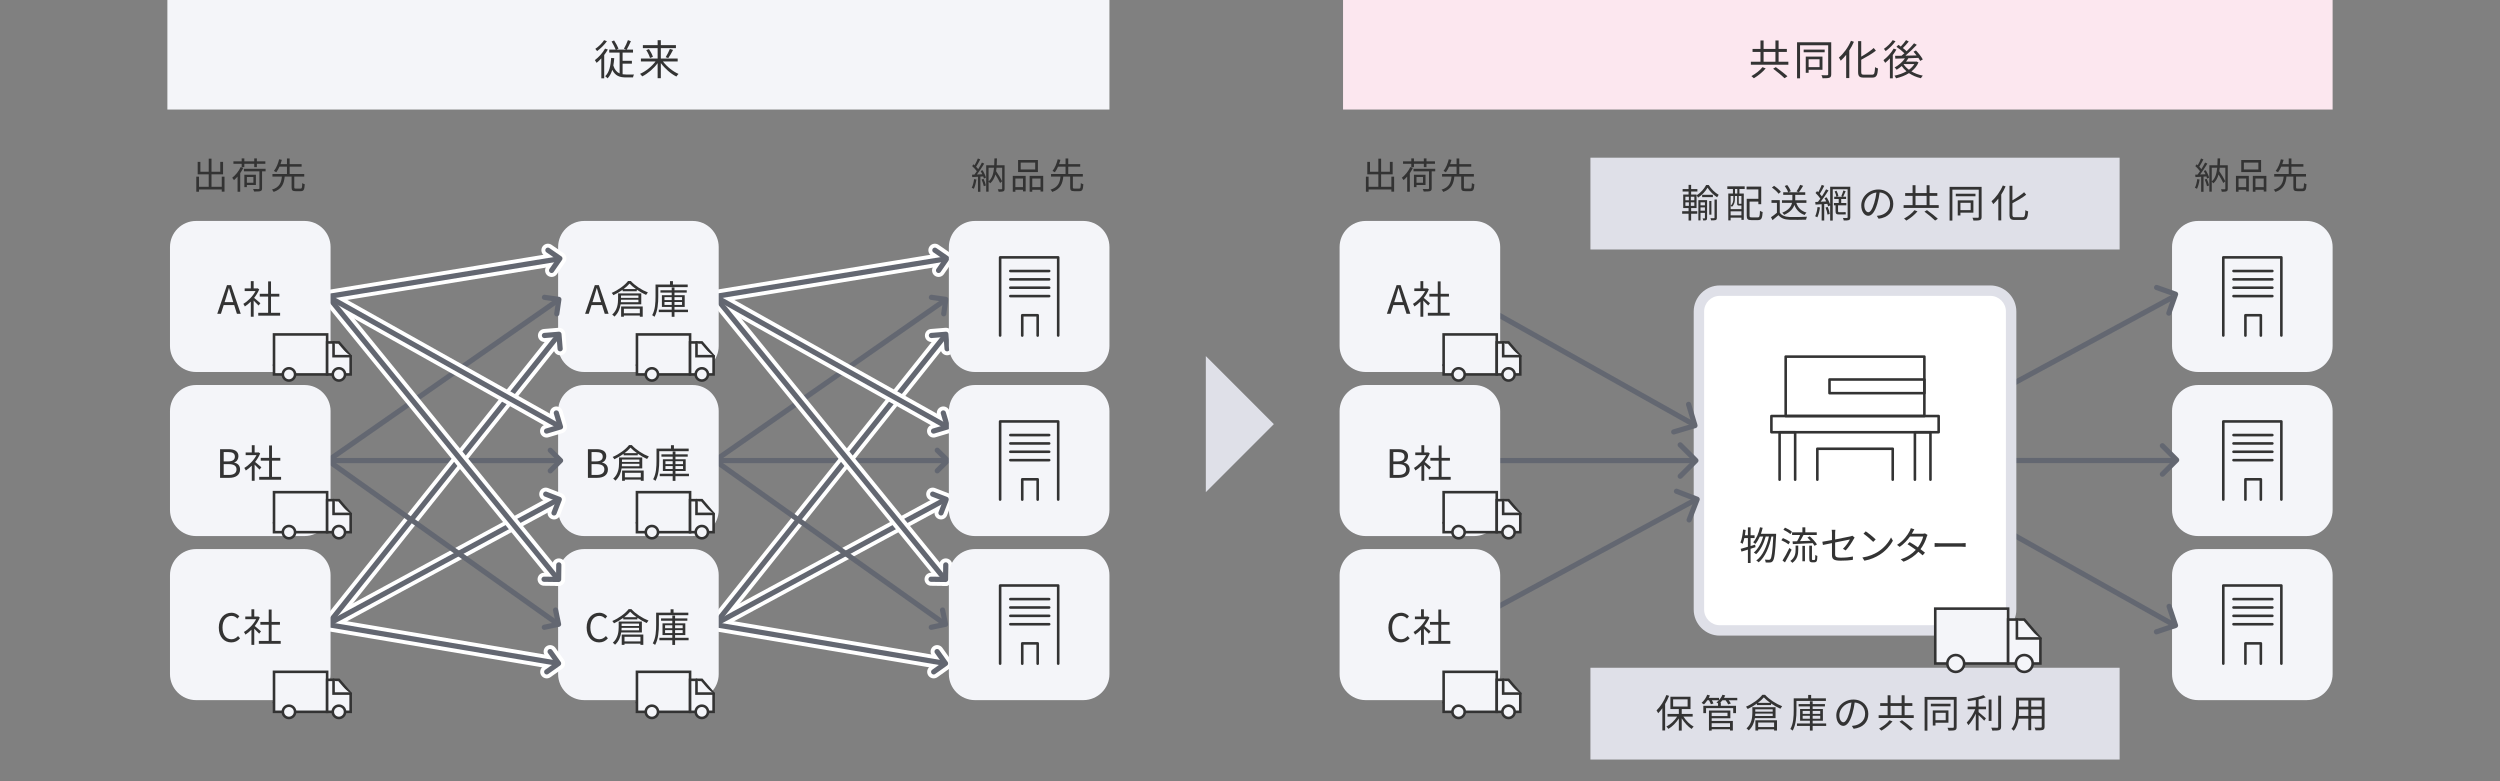 <?xml version="1.0" encoding="utf-8"?>
<!-- Generator: Adobe Illustrator 26.3.1, SVG Export Plug-In . SVG Version: 6.00 Build 0)  -->
<svg version="1.1" id="レイヤー_1" xmlns="http://www.w3.org/2000/svg" xmlns:xlink="http://www.w3.org/1999/xlink" x="0px"
	 y="0px" viewBox="0 0 960 300" style="enable-background:new 0 0 960 300;" xml:space="preserve">
<rect x="0" y="0" width="960" height="300" fill="#808080" stroke="none"/>
<style type="text/css">
	.st0{fill:none;stroke:#636771;stroke-width:2;stroke-linecap:round;stroke-linejoin:round;}
	.st1{fill:none;stroke:#636771;stroke-width:2;}
	.st2{fill:none;stroke:#FFFFFF;stroke-width:5;stroke-linecap:round;stroke-linejoin:round;}
	.st3{enable-background:new    ;}
	.st4{fill:#333333;}
	.st5{fill:#F4F5F9;}
	.st6{fill:none;stroke:#333333;stroke-linecap:round;stroke-linejoin:round;}
	.st7{fill:none;stroke:#333333;stroke-linecap:round;}
	.st8{fill:#FFFFFF;}
	.st9{fill:#DFE0E8;}
	.st10{fill:#FCE7EF;}
	.st11{fill:#F4F5F9;stroke:#333333;stroke-linecap:round;}
</style>
<g>
	<path id="chevron-down_00000157309354519596461410000017869762526479708061_" class="st0" d="M359.907,180.793
		l3.947-3.947l-3.947-3.948"/>
	<line class="st1" x1="274.534" y1="176.855" x2="362.915" y2="176.855"/>
</g>
<g>
	<g>
		<g>
			<line class="st2" x1="274.534" y1="239.696" x2="362.915" y2="191.844"/>
			<path id="chevron-down_00000168115098831602655430000002084106924078095246_" class="st2" d="M361.344,196.968
				l2.016-5.205l-5.206-2.017"/>
		</g>
		<g>
			<line class="st2" x1="274.534" y1="239.855" x2="362.915" y2="254.74"/>
			<path id="chevron-down_00000112601357416408609740000013517716699618449299_" class="st2" d="M358.536,257.997
				l4.546-3.239l-3.239-4.547"/>
		</g>
		<g>
			<line class="st2" x1="274.534" y1="239.696" x2="362.915" y2="128.857"/>
			<path id="chevron-down_00000150781669381092183450000007997419263101345173_" class="st2" d="M363.688,133.928
				l-0.459-5.563l-5.564,0.458"/>
		</g>
	</g>
	<g>
		<g>
			<line class="st1" x1="274.534" y1="239.696" x2="362.915" y2="191.844"/>
			<path id="chevron-down_00000008126965117218769220000017432763096723513532_" class="st0" d="M361.344,196.968
				l2.016-5.205l-5.206-2.017"/>
		</g>
		<g>
			<line class="st1" x1="274.534" y1="239.855" x2="362.915" y2="254.74"/>
			<path id="chevron-down_00000070800030966288303860000018096076708903845804_" class="st0" d="M358.536,257.997
				l4.546-3.239l-3.239-4.547"/>
		</g>
		<g>
			<line class="st1" x1="274.534" y1="239.696" x2="362.915" y2="128.857"/>
			<path id="chevron-down_00000169530834798925798990000015459745753669124273_" class="st0" d="M363.688,133.928
				l-0.459-5.563l-5.564,0.458"/>
		</g>
	</g>
</g>
<g>
	<line class="st1" x1="274.534" y1="176.855" x2="362.915" y2="239.696"/>
	<path id="chevron-down_00000001630059161900180720000004781340235203254967_" class="st0" d="M357.619,240.872
		l5.463-1.146l-1.145-5.464"/>
</g>
<g>
	<line class="st1" x1="274.534" y1="176.855" x2="362.915" y2="115.224"/>
	<path id="chevron-down_00000132787100835785420920000009583849868188395158_" class="st0" d="M362.393,120.493
		l0.797-5.525l-5.525-0.798"/>
</g>
<g>
	<g>
		<g>
			<line class="st2" x1="274.534" y1="113.855" x2="362.915" y2="163.47"/>
			<path id="chevron-down_00000105412527837594012110000018400867678405932207_" class="st2" d="M358.478,165.525
				l5.348-1.599l-1.598-5.349"/>
		</g>
		<g>
			<line class="st2" x1="274.534" y1="113.855" x2="362.915" y2="99.455"/>
			<path id="chevron-down_00000087405520316344389870000017944273813763772562_" class="st2" d="M360.408,103.845
				l3.176-4.591l-4.591-3.176"/>
		</g>
		<g>
			<path id="chevron-down_00000149342411812508521480000017743290890794952116_" class="st2" d="M357.521,222.428
				l5.582,0.077l0.077-5.582"/>
			<line class="st2" x1="274.534" y1="113.855" x2="362.915" y2="222.504"/>
		</g>
	</g>
	<g>
		<g>
			<line class="st1" x1="274.534" y1="113.855" x2="362.915" y2="163.47"/>
			<path id="chevron-down_00000151515586296237549030000001619869369274803843_" class="st0" d="M358.478,165.525
				l5.348-1.599l-1.598-5.349"/>
		</g>
		<g>
			<line class="st1" x1="274.534" y1="113.855" x2="362.915" y2="99.455"/>
			<path id="chevron-down_00000038415530589018891710000001956560865297668737_" class="st0" d="M360.408,103.845
				l3.176-4.591l-4.591-3.176"/>
		</g>
		<g>
			<path id="chevron-down_00000067230312709706339910000017675184240107665806_" class="st0" d="M357.521,222.428
				l5.582,0.077l0.077-5.582"/>
			<line class="st1" x1="274.534" y1="113.855" x2="362.915" y2="222.504"/>
		</g>
	</g>
</g>
<g>
	<g class="st3">
		<path class="st4" d="M374.938,68.941c-0.196,1.317-0.532,2.662-0.994,3.559
			c-0.168-0.126-0.588-0.322-0.812-0.393c0.462-0.854,0.756-2.102,0.91-3.334
			L374.938,68.941z M377.291,65.355c0.574,0.896,1.135,2.102,1.317,2.857l-0.785,0.351
			c-0.056-0.238-0.14-0.519-0.252-0.812l-1.106,0.07v5.827h-0.925v-5.771
			c-0.798,0.042-1.555,0.084-2.199,0.126l-0.084-0.924l0.925-0.042
			c0.294-0.379,0.616-0.827,0.924-1.289c-0.434-0.616-1.163-1.4-1.807-1.976
			l0.532-0.686c0.14,0.111,0.267,0.237,0.406,0.364
			c0.477-0.785,0.967-1.835,1.261-2.605l0.911,0.364
			c-0.476,0.924-1.065,2.03-1.583,2.815c0.308,0.308,0.588,0.63,0.812,0.91
			c0.546-0.868,1.05-1.765,1.415-2.508l0.883,0.393
			c-0.799,1.331-1.863,2.97-2.788,4.175l2.073-0.085
			c-0.196-0.434-0.42-0.882-0.659-1.26L377.291,65.355z M377.684,68.676
			c0.378,0.798,0.756,1.862,0.896,2.549l-0.799,0.267
			c-0.14-0.7-0.49-1.751-0.854-2.563L377.684,68.676z M385.766,72.443
			c0,0.547-0.112,0.854-0.462,1.009c-0.378,0.168-0.967,0.182-1.835,0.182
			c-0.042-0.266-0.182-0.714-0.322-0.966c0.644,0.027,1.247,0.014,1.442,0.014
			c0.182,0,0.238-0.056,0.238-0.252v-8.013h-2.157
			c-0.042,0.448-0.098,0.883-0.168,1.317c0.868,1.274,1.835,2.857,2.311,3.88
			l-0.77,0.658c-0.393-0.868-1.107-2.144-1.821-3.277
			c-0.378,1.387-0.995,2.549-2.003,3.403c-0.126-0.182-0.378-0.448-0.603-0.603
			v3.811h-0.924V63.451h3.082c0.056-0.841,0.07-1.709,0.084-2.62h0.98
			c-0.014,0.911-0.042,1.779-0.098,2.62h3.025V72.443z M379.616,69.67
			c1.359-1.177,1.877-3.039,2.087-5.253h-2.087V69.67z"/>
		<path class="st4" d="M388.909,67.541h4.945v5.967h-1.023v-0.63h-2.927v0.756h-0.995
			V67.541z M389.904,68.55v3.319h2.927v-3.319H389.904z M398.561,66.07h-7.62
			v-4.637h7.62V66.07z M397.51,62.428h-5.561v2.647h5.561V62.428z M400.592,67.541
			v5.995h-1.023v-0.658h-3.18v0.756h-1.008v-6.093H400.592z M399.569,71.869v-3.319
			h-3.18v3.319H399.569z"/>
		<path class="st4" d="M414.395,72.416c0.504,0,0.588-0.295,0.644-2.102
			c0.238,0.182,0.673,0.364,0.967,0.435c-0.112,2.115-0.42,2.661-1.527,2.661
			h-1.989c-1.232,0-1.541-0.351-1.541-1.484v-4.104h-2.647
			c-0.28,2.731-1.064,4.776-4.244,5.883c-0.112-0.266-0.42-0.687-0.659-0.882
			c2.956-0.911,3.586-2.704,3.824-5.001h-3.628V66.812h5.575v-2.802h-2.885
			c-0.336,0.799-0.756,1.541-1.219,2.13c-0.238-0.169-0.645-0.379-0.911-0.49
			c0.967-1.177,1.667-3.026,2.003-4.482l1.051,0.21
			c-0.14,0.532-0.322,1.078-0.519,1.639h2.479v-2.171h1.037v2.171h4.595v0.994
			h-4.595V66.812h5.603v1.009h-3.824v4.104c0,0.42,0.098,0.49,0.631,0.49H414.395z
			"/>
	</g>
</g>
<g>
	<g>
		<path class="st5" d="M426.027,132.846c0,5.5-4.5,10-10,10H374.363c-5.5,0-10-4.5-10-10v-38c0-5.5,4.5-10,10-10
			h41.664c5.5,0,10,4.5,10,10V132.846z"/>
	</g>
	<g id="グループ_84_00000145035503814966760600000015097292419712710587_" transform="translate(0.5 0.5)">
		<path id="パス_7_00000050656760534288721570000007498831744675529609_" class="st6" d="M383.545,128.335v-30h22.3
			v30"/>
		<path id="パス_12_00000147930183629324403300000005538714777890833588_" class="st6" d="M392.041,128.357v-7.8
			h5.926v7.8"/>
		<path id="パス_8_00000179620735829665575010000018147948465838761405_" class="st7" d="M387.466,103.565h14.911"/>
		<path id="パス_9_00000083088297277224527140000015920306099574279841_" class="st7" d="M387.466,106.775h14.911"/>
		<path id="パス_10_00000057135196954849300100000014999239424863543989_" class="st7" d="M387.466,109.986h14.911"/>
		<path id="パス_11_00000131340350481004419510000006596598880278905488_" class="st7" d="M387.466,113.196h14.911"/>
	</g>
</g>
<g>
	<g>
		<path class="st5" d="M426.027,195.846c0,5.5-4.5,10-10,10H374.363c-5.5,0-10-4.5-10-10v-38c0-5.5,4.5-10,10-10
			h41.664c5.5,0,10,4.5,10,10V195.846z"/>
	</g>
	<g id="グループ_84_00000169532622185302781350000010064580619097527976_" transform="translate(0.5 0.5)">
		<path id="パス_7_00000009567283108425059900000013737687455111846287_" class="st6" d="M383.545,191.335v-30h22.3
			v30"/>
		<path id="パス_12_00000059306751197575397980000016287937040460942214_" class="st6" d="M392.041,191.357v-7.8
			h5.926v7.8"/>
		<path id="パス_8_00000096044423031716335730000011903900503181094028_" class="st7" d="M387.466,166.565h14.911"/>
		<path id="パス_9_00000132053815592702793170000015221568684673258410_" class="st7" d="M387.466,169.775h14.911"/>
		<path id="パス_10_00000054960798525004479830000013745754181368080265_" class="st7" d="M387.466,172.986h14.911"/>
		<path id="パス_11_00000170965210513181524970000002948947817891117441_" class="st7" d="M387.466,176.196h14.911"/>
	</g>
</g>
<g>
	<g>
		<path class="st5" d="M426.027,258.846c0,5.5-4.5,10-10,10H374.363c-5.5,0-10-4.5-10-10v-38c0-5.5,4.5-10,10-10
			h41.664c5.5,0,10,4.5,10,10V258.846z"/>
	</g>
	<g id="グループ_84_00000096047550366504445230000010543925826008400785_" transform="translate(0.5 0.5)">
		<path id="パス_7_00000123406550981218952700000014383372087160492973_" class="st6" d="M383.545,254.335v-30h22.3
			v30"/>
		<path id="パス_12_00000075153857948185402590000011825669887876158638_" class="st6" d="M392.041,254.357v-7.8
			h5.926v7.8"/>
		<path id="パス_8_00000072249737350638175910000011788324045147296430_" class="st7" d="M387.466,229.565h14.911"/>
		<path id="パス_9_00000183210673894165722910000009018972151564964492_" class="st7" d="M387.466,232.775h14.911"/>
		<path id="パス_10_00000057147274235534624640000006295268957374981035_" class="st7" d="M387.466,235.986h14.911"/>
		<path id="パス_11_00000043417648291012253540000009727579807814277311_" class="st7" d="M387.466,239.196h14.911"/>
	</g>
</g>
<g>
	<g class="st3">
		<path class="st4" d="M844.637,68.941c-0.195,1.317-0.532,2.662-0.994,3.559
			c-0.168-0.126-0.588-0.322-0.812-0.393c0.462-0.854,0.756-2.102,0.91-3.334
			L844.637,68.941z M846.99,65.355c0.574,0.896,1.135,2.102,1.316,2.857
			l-0.784,0.351c-0.056-0.238-0.14-0.519-0.252-0.812l-1.106,0.07v5.827h-0.925
			v-5.771c-0.798,0.042-1.555,0.084-2.199,0.126l-0.084-0.924l0.925-0.042
			c0.294-0.379,0.616-0.827,0.924-1.289c-0.434-0.616-1.162-1.4-1.807-1.976
			l0.532-0.686c0.141,0.111,0.267,0.237,0.406,0.364
			c0.477-0.785,0.967-1.835,1.261-2.605l0.91,0.364
			c-0.476,0.924-1.064,2.03-1.582,2.815c0.308,0.308,0.588,0.63,0.812,0.91
			c0.546-0.868,1.05-1.765,1.414-2.508l0.883,0.393
			c-0.799,1.331-1.863,2.97-2.787,4.175l2.072-0.085
			c-0.195-0.434-0.42-0.882-0.658-1.26L846.99,65.355z M847.383,68.676
			c0.378,0.798,0.756,1.862,0.896,2.549l-0.799,0.267
			c-0.14-0.7-0.49-1.751-0.854-2.563L847.383,68.676z M855.465,72.443
			c0,0.547-0.112,0.854-0.462,1.009c-0.379,0.168-0.967,0.182-1.835,0.182
			c-0.042-0.266-0.183-0.714-0.322-0.966c0.645,0.027,1.246,0.014,1.442,0.014
			c0.183,0,0.238-0.056,0.238-0.252v-8.013h-2.157
			c-0.042,0.448-0.098,0.883-0.168,1.317c0.868,1.274,1.835,2.857,2.312,3.88
			l-0.771,0.658c-0.393-0.868-1.106-2.144-1.821-3.277
			c-0.378,1.387-0.994,2.549-2.003,3.403c-0.126-0.182-0.378-0.448-0.603-0.603
			v3.811h-0.925V63.451h3.082c0.057-0.841,0.07-1.709,0.084-2.62h0.98
			c-0.014,0.911-0.042,1.779-0.098,2.62h3.025V72.443z M849.315,69.67
			c1.358-1.177,1.877-3.039,2.087-5.253h-2.087V69.67z"/>
		<path class="st4" d="M858.608,67.541h4.944v5.967h-1.022v-0.63h-2.927v0.756h-0.995
			V67.541z M859.604,68.55v3.319h2.927v-3.319H859.604z M868.26,66.07h-7.62
			v-4.637h7.62V66.07z M867.209,62.428h-5.561v2.647h5.561V62.428z M870.291,67.541
			v5.995h-1.022v-0.658h-3.18v0.756h-1.009v-6.093H870.291z M869.269,71.869v-3.319
			h-3.18v3.319H869.269z"/>
		<path class="st4" d="M884.094,72.416c0.505,0,0.589-0.295,0.645-2.102
			c0.238,0.182,0.673,0.364,0.967,0.435c-0.112,2.115-0.42,2.661-1.527,2.661
			h-1.988c-1.233,0-1.541-0.351-1.541-1.484v-4.104h-2.647
			c-0.28,2.731-1.064,4.776-4.244,5.883c-0.112-0.266-0.421-0.687-0.659-0.882
			c2.956-0.911,3.586-2.704,3.824-5.001h-3.628V66.812h5.575v-2.802h-2.886
			c-0.336,0.799-0.756,1.541-1.218,2.13c-0.238-0.169-0.645-0.379-0.911-0.49
			c0.967-1.177,1.667-3.026,2.003-4.482l1.051,0.21
			c-0.14,0.532-0.322,1.078-0.519,1.639h2.479v-2.171h1.037v2.171H884.5v0.994
			h-4.594V66.812h5.603v1.009h-3.824v4.104c0,0.42,0.099,0.49,0.631,0.49H884.094z"/>
	</g>
</g>
<g>
	<g>
		<path class="st5" d="M895.726,132.846c0,5.5-4.5,10-10,10h-41.664c-5.5,0-10-4.5-10-10v-38c0-5.5,4.5-10,10-10
			h41.664c5.5,0,10,4.5,10,10V132.846z"/>
	</g>
	<g id="グループ_84_00000155142537258084422860000000651037482410428823_" transform="translate(0.5 0.5)">
		<path id="パス_7_00000023961256412811824480000000360131821098019463_" class="st6" d="M853.244,128.335v-30h22.3
			v30"/>
		<path id="パス_12_00000068670795972357952980000006279759044430830235_" class="st6" d="M861.74,128.357v-7.8
			h5.926v7.8"/>
		<path id="パス_8_00000032616124575990179530000010879007700163798193_" class="st7" d="M857.165,103.565h14.911"/>
		<path id="パス_9_00000096054647084912117150000014443135030055115397_" class="st7" d="M857.165,106.775h14.911"/>
		<path id="パス_10_00000018955413476766600940000016977733958330613680_" class="st7" d="M857.165,109.986h14.911"/>
		<path id="パス_11_00000108995594120666301750000009431689856019542151_" class="st7" d="M857.165,113.196h14.911"/>
	</g>
</g>
<g>
	<g>
		<path class="st5" d="M895.726,195.846c0,5.5-4.5,10-10,10h-41.664c-5.5,0-10-4.5-10-10v-38c0-5.5,4.5-10,10-10
			h41.664c5.5,0,10,4.5,10,10V195.846z"/>
	</g>
	<g id="グループ_84_00000032625924689678209790000016544014340781193663_" transform="translate(0.5 0.5)">
		<path id="パス_7_00000010309197214550348010000009096679229396516796_" class="st6" d="M853.244,191.335v-30h22.3
			v30"/>
		<path id="パス_12_00000103977621472734109160000004527275647775812272_" class="st6" d="M861.74,191.357v-7.8
			h5.926v7.8"/>
		<path id="パス_8_00000068651240604111833440000009418767417048578738_" class="st7" d="M857.165,166.565h14.911"/>
		<path id="パス_9_00000082369688083090024520000005546992639742521517_" class="st7" d="M857.165,169.775h14.911"/>
		<path id="パス_10_00000119807461055446563320000009989873983172156849_" class="st7" d="M857.165,172.986h14.911"/>
		<path id="パス_11_00000032616533301420916620000002784247525860914844_" class="st7" d="M857.165,176.196h14.911"/>
	</g>
</g>
<g>
	<g>
		<path class="st5" d="M895.726,258.846c0,5.5-4.5,10-10,10h-41.664c-5.5,0-10-4.5-10-10v-38c0-5.5,4.5-10,10-10
			h41.664c5.5,0,10,4.5,10,10V258.846z"/>
	</g>
	<g id="グループ_84_00000178917285434751346800000001613587988013699980_" transform="translate(0.5 0.5)">
		<path id="パス_7_00000152965663407731494080000013574842320499469703_" class="st6" d="M853.244,254.335v-30h22.3
			v30"/>
		<path id="パス_12_00000134213147821514655590000001683217651249737393_" class="st6" d="M861.74,254.357v-7.8
			h5.926v7.8"/>
		<path id="パス_8_00000183243133624083879510000012134753966502006451_" class="st7" d="M857.165,229.565h14.911"/>
		<path id="パス_9_00000086677345340527326650000012756502378658458263_" class="st7" d="M857.165,232.775h14.911"/>
		<path id="パス_10_00000052092300529727871520000009039210411464809903_" class="st7" d="M857.165,235.986h14.911"/>
		<path id="パス_11_00000089569927724856369860000006813533305839967883_" class="st7" d="M857.165,239.196h14.911"/>
	</g>
</g>
<g>
	<line class="st1" x1="834.544" y1="113.996" x2="746.164" y2="161.847"/>
</g>
<g>
	<line class="st1" x1="834.544" y1="239.836" x2="746.164" y2="190.222"/>
</g>
<line class="st1" x1="834.544" y1="176.836" x2="746.164" y2="176.836"/>
<path id="chevron-down_00000107546139569649074820000000578062999134644107_" class="st0" d="M830.369,182.085
	l5.46-5.459l-5.46-5.46"/>
<g>
	<g>
		<path class="st5" d="M275.982,132.846c0,5.5-4.5,10-10,10h-41.664c-5.5,0-10-4.5-10-10v-38c0-5.5,4.5-10,10-10
			h41.664c5.5,0,10,4.5,10,10V132.846z"/>
	</g>
	<g class="st3">
		<path class="st4" d="M228.414,109.483h1.545l3.735,11.01h-1.47l-1.05-3.359h-4.02
			l-1.065,3.359h-1.41L228.414,109.483z M227.499,116.023h3.33l-0.525-1.68
			c-0.405-1.245-0.75-2.445-1.11-3.72h-0.06
			c-0.345,1.289-0.705,2.475-1.095,3.72L227.499,116.023z"/>
		<path class="st4" d="M242.229,107.908c1.635,1.815,4.245,3.495,6.555,4.38
			c-0.24,0.271-0.51,0.66-0.69,0.96c-1.155-0.51-2.415-1.229-3.57-2.024
			v0.615H239.094v-0.57c-1.08,0.78-2.31,1.515-3.555,2.085
			c-0.135-0.255-0.42-0.66-0.645-0.885c2.55-1.095,5.055-2.955,6.27-4.561
			H242.229z M238.313,116.863c-0.255,1.635-0.9,3.405-2.37,4.71
			c-0.165-0.21-0.6-0.615-0.855-0.765c1.98-1.74,2.25-4.186,2.25-5.985
			v-2.16h8.91v4.2H238.313z M245.153,116.054v-0.945h-6.69
			c-0.015,0.3-0.03,0.615-0.045,0.945H245.153z M238.463,113.474v0.899h6.69
			v-0.899H238.463z M238.509,117.673h8.294v3.945h-1.11v-0.45h-6.12v0.465h-1.065
			V117.673z M244.208,110.999c-0.96-0.69-1.83-1.41-2.46-2.101
			c-0.555,0.675-1.35,1.396-2.28,2.101H244.208z M239.574,118.543v1.755h6.12
			v-1.755H239.574z"/>
		<path class="st4" d="M252.773,110.249v3.675c0,2.295-0.18,5.564-1.455,7.739
			c-0.18-0.195-0.645-0.525-0.885-0.63c1.185-2.055,1.29-4.979,1.29-7.109
			v-4.665h5.55v-1.305h1.14v1.305h5.669v0.99H252.773z M264.188,119.863h-5.189
			v1.785h-1.065v-1.785H252.969v-0.945h4.965v-1.064h-3.765v-4.5h3.765v-1.005h-4.32
			v-0.885h4.32v-1.08h1.065v1.08h4.709v0.885h-4.709v1.005h3.93v4.5h-3.93
			v1.064h5.189V119.863z M255.159,115.229h2.775v-1.125h-2.775V115.229z M257.934,117.104
			v-1.141h-2.775v1.141H257.934z M258.999,114.104v1.125h2.91v-1.125H258.999z
			 M261.908,115.963h-2.91v1.141h2.91V115.963z"/>
	</g>
</g>
<g>
	<g>
		<path class="st5" d="M275.982,195.846c0,5.5-4.5,10-10,10h-41.664c-5.5,0-10-4.5-10-10v-38c0-5.5,4.5-10,10-10
			h41.664c5.5,0,10,4.5,10,10V195.846z"/>
	</g>
	<g class="st3">
		<path class="st4" d="M225.759,172.483h3.27c2.235,0,3.78,0.766,3.78,2.7
			c0,1.095-0.585,2.055-1.605,2.385v0.075c1.305,0.255,2.235,1.125,2.235,2.625
			c0,2.159-1.71,3.225-4.17,3.225h-3.51V172.483z M228.789,177.179
			c1.89,0,2.655-0.705,2.655-1.815c0-1.29-0.885-1.77-2.595-1.77h-1.695v3.585
			H228.789z M229.074,182.383c1.89,0,3-0.675,3-2.159
			c0-1.365-1.08-1.995-3-1.995h-1.92v4.154H229.074z"/>
		<path class="st4" d="M242.604,170.908c1.635,1.815,4.245,3.495,6.555,4.38
			c-0.24,0.271-0.51,0.66-0.69,0.96c-1.155-0.51-2.415-1.229-3.57-2.024
			v0.615H239.469v-0.57c-1.08,0.78-2.31,1.515-3.555,2.085
			c-0.135-0.255-0.42-0.66-0.645-0.885c2.55-1.095,5.055-2.955,6.27-4.561
			H242.604z M238.688,179.863c-0.255,1.635-0.9,3.405-2.37,4.71
			c-0.165-0.21-0.6-0.615-0.855-0.765c1.98-1.74,2.25-4.186,2.25-5.985
			v-2.16h8.91v4.2H238.688z M245.528,179.054v-0.945h-6.69
			c-0.015,0.3-0.03,0.615-0.045,0.945H245.528z M238.838,176.474v0.899h6.69
			v-0.899H238.838z M238.884,180.673h8.294v3.945h-1.11v-0.45h-6.12v0.465h-1.065
			V180.673z M244.583,173.999c-0.96-0.69-1.83-1.41-2.46-2.101
			c-0.555,0.675-1.35,1.396-2.28,2.101H244.583z M239.949,181.543v1.755h6.12
			v-1.755H239.949z"/>
		<path class="st4" d="M253.148,173.249v3.675c0,2.295-0.18,5.564-1.455,7.739
			c-0.18-0.195-0.645-0.525-0.885-0.63c1.185-2.055,1.29-4.979,1.29-7.109
			v-4.665h5.55v-1.305h1.14v1.305h5.669v0.99H253.148z M264.563,182.863h-5.189
			v1.785h-1.065v-1.785H253.344v-0.945h4.965v-1.064h-3.765v-4.5h3.765v-1.005h-4.32
			v-0.885h4.32v-1.08h1.065v1.08h4.709v0.885h-4.709v1.005h3.93v4.5h-3.93
			v1.064h5.189V182.863z M255.534,178.229h2.775v-1.125h-2.775V178.229z M258.309,180.104
			v-1.141h-2.775v1.141H258.309z M259.374,177.104v1.125h2.91v-1.125H259.374z
			 M262.283,178.963h-2.91v1.141h2.91V178.963z"/>
	</g>
</g>
<g>
	<g>
		<path class="st5" d="M275.982,258.846c0,5.5-4.5,10-10,10h-41.664c-5.5,0-10-4.5-10-10v-38c0-5.5,4.5-10,10-10
			h41.664c5.5,0,10,4.5,10,10V258.846z"/>
	</g>
	<g class="st3">
		<path class="st4" d="M225.271,241.003c0-3.555,2.085-5.714,4.875-5.714
			c1.335,0,2.385,0.659,3.015,1.364l-0.75,0.9c-0.57-0.615-1.305-1.05-2.25-1.05
			c-2.085,0-3.465,1.71-3.465,4.454c0,2.775,1.32,4.516,3.42,4.516
			c1.05,0,1.845-0.466,2.55-1.23l0.765,0.87
			c-0.87,1.005-1.95,1.575-3.375,1.575
			C227.326,246.688,225.271,244.573,225.271,241.003z"/>
		<path class="st4" d="M242.461,233.908c1.635,1.815,4.245,3.495,6.555,4.38
			c-0.24,0.271-0.51,0.66-0.69,0.96c-1.155-0.51-2.415-1.229-3.57-2.024
			v0.615h-5.43v-0.57c-1.08,0.78-2.31,1.515-3.555,2.085
			c-0.135-0.255-0.42-0.66-0.645-0.885c2.55-1.095,5.055-2.955,6.27-4.561
			H242.461z M238.546,242.863c-0.255,1.635-0.9,3.405-2.37,4.71
			c-0.165-0.21-0.6-0.615-0.855-0.765c1.98-1.74,2.25-4.186,2.25-5.985
			v-2.16h8.91v4.2H238.546z M245.386,242.054v-0.945h-6.69
			c-0.015,0.3-0.03,0.615-0.045,0.945H245.386z M238.696,239.474v0.899h6.69
			v-0.899H238.696z M238.741,243.673h8.294v3.945h-1.11v-0.45h-6.12v0.465h-1.065
			V243.673z M244.441,236.999c-0.96-0.69-1.83-1.41-2.46-2.101
			c-0.555,0.675-1.35,1.396-2.28,2.101H244.441z M239.806,244.543v1.755h6.12
			v-1.755H239.806z"/>
		<path class="st4" d="M253.006,236.249v3.675c0,2.295-0.18,5.564-1.455,7.739
			c-0.18-0.195-0.645-0.525-0.885-0.63c1.185-2.055,1.29-4.979,1.29-7.109
			v-4.665h5.55v-1.305h1.14v1.305h5.669v0.99H253.006z M264.42,245.863h-5.189
			v1.785h-1.065v-1.785h-4.965v-0.945h4.965v-1.064h-3.765v-4.5h3.765v-1.005h-4.32
			v-0.885h4.32v-1.08h1.065v1.08h4.709v0.885h-4.709v1.005h3.93v4.5h-3.93
			v1.064h5.189V245.863z M255.391,241.229h2.775v-1.125h-2.775V241.229z M258.166,243.104
			v-1.141h-2.775v1.141H258.166z M259.231,240.104v1.125h2.91v-1.125H259.231z M262.141,241.963
			h-2.91v1.141h2.91V241.963z"/>
	</g>
</g>
<g>
	<rect x="64.274" class="st5" width="361.752" height="42.064"/>
</g>
<g>
	<g class="st3">
		<path class="st4" d="M233.408,19.023c-0.4,0.705-0.864,1.409-1.393,2.097v8.948h-1.104
			v-7.651c-0.592,0.641-1.2,1.232-1.809,1.713
			c-0.112-0.24-0.48-0.801-0.672-1.04c1.456-1.089,2.977-2.754,3.921-4.435
			L233.408,19.023z M233.056,15.822c-0.944,1.36-2.433,2.833-3.777,3.794
			c-0.16-0.24-0.464-0.656-0.672-0.864c1.249-0.833,2.657-2.209,3.361-3.33
			L233.056,15.822z M239.075,28.516c0.432,0.064,0.896,0.096,1.393,0.096
			c0.352,0.017,2.497,0,2.993,0c-0.176,0.272-0.352,0.801-0.384,1.121h-2.689
			c-2.417,0-4.162-0.593-5.266-2.913c-0.4,1.296-0.977,2.385-1.809,3.265
			c-0.176-0.224-0.656-0.624-0.913-0.816c1.569-1.521,2.097-3.97,2.289-7.026
			l1.185,0.096c-0.08,1.009-0.192,1.953-0.352,2.833
			c0.528,1.665,1.344,2.562,2.417,3.025v-7.987h-3.986v-1.152h2.481
			c-0.336-0.88-1.008-2.161-1.584-3.137l0.976-0.385
			c0.641,0.992,1.361,2.289,1.681,3.138l-0.8,0.384h3.777l-0.896-0.352
			c0.528-0.881,1.185-2.289,1.537-3.298l1.136,0.416
			c-0.48,1.121-1.12,2.369-1.616,3.233h2.433v1.152h-4.001v3.138h3.569v1.104
			h-3.569V28.516z"/>
		<path class="st4" d="M254.578,23.602c1.457,1.953,3.825,3.857,5.986,4.786
			c-0.256,0.24-0.64,0.688-0.832,1.008c-2.129-1.056-4.418-3.057-5.971-5.17
			v5.795h-1.232v-5.763c-1.553,2.113-3.826,4.034-5.922,5.074
			c-0.192-0.288-0.576-0.736-0.833-0.977c2.145-0.929,4.498-2.801,5.955-4.754
			h-5.619v-1.137h6.419v-3.985h-5.667v-1.137h5.667v-1.904h1.232v1.904h5.794
			v1.137h-5.794v3.985h6.467v1.137H254.578z M249.2,18.848
			c0.64,0.929,1.296,2.161,1.521,2.993l-1.121,0.433
			c-0.208-0.801-0.816-2.098-1.441-3.025L249.2,18.848z M255.619,21.969
			c0.544-0.864,1.232-2.225,1.617-3.186l1.216,0.385
			c-0.56,1.088-1.265,2.353-1.841,3.137L255.619,21.969z"/>
	</g>
</g>
<g>
	<path class="st8" d="M660.386,242.08c-4.411,0-8-3.589-8-8v-114.469c0-4.411,3.589-8,8-8h103.888
		c4.411,0,8,3.589,8,8v114.469c0,4.411-3.589,8-8,8H660.386z"/>
	<path class="st9" d="M764.273,113.611c3.308,0,6,2.692,6,6v114.469c0,3.308-2.692,6-6,6H660.386
		c-3.308,0-6-2.692-6-6V119.611c0-3.308,2.692-6,6-6H764.273 M764.273,109.611H660.386
		c-5.5,0-10,4.5-10,10v114.469c0,5.5,4.5,10,10,10h103.887c5.5,0,10-4.5,10-10V119.611
		C774.273,114.111,769.773,109.611,764.273,109.611L764.273,109.611z"/>
</g>
<g class="st3">
	<path class="st4" d="M672.228,210.724v5.46h-1.035v-5.13
		c-0.885,0.27-1.739,0.54-2.475,0.765l-0.3-1.064
		c0.765-0.21,1.725-0.466,2.774-0.795v-3.346h-1.364
		c-0.181,0.841-0.391,1.605-0.66,2.221c-0.195-0.136-0.615-0.405-0.855-0.495
		c0.57-1.275,0.855-3.165,1.035-4.995l0.975,0.165
		c-0.074,0.675-0.18,1.365-0.284,2.025h1.154v-3.045h1.035v3.045h1.53v1.079
		h-1.53v3.061l1.74-0.54l0.149,0.989L672.228,210.724z M682.037,204.979
		c0,0,0,0.436-0.015,0.57c-0.33,6.795-0.66,9.119-1.26,9.869
		c-0.285,0.391-0.585,0.525-1.035,0.57c-0.405,0.06-1.05,0.045-1.71,0
		c-0.016-0.33-0.12-0.795-0.315-1.095c0.675,0.06,1.275,0.075,1.575,0.075
		c0.24,0,0.39-0.061,0.555-0.256c0.48-0.524,0.811-2.744,1.11-8.685h-0.72
		c-0.75,3.931-2.4,7.92-4.891,9.9c-0.21-0.24-0.6-0.511-0.93-0.676
		c2.46-1.77,4.08-5.459,4.86-9.225h-1.23
		c-0.675,2.565-2.055,5.37-3.689,6.795c-0.21-0.225-0.57-0.479-0.885-0.645
		c1.59-1.245,2.925-3.75,3.614-6.15h-1.29
		c-0.495,1.096-1.064,2.085-1.71,2.851c-0.18-0.181-0.63-0.495-0.854-0.646
		c1.229-1.335,2.13-3.495,2.625-5.76l1.02,0.21
		c-0.18,0.795-0.405,1.561-0.66,2.295H682.037z"/>
	<path class="st4" d="M686.763,209.044c-0.585-0.511-1.755-1.186-2.73-1.59l0.615-0.841
		c0.945,0.375,2.146,1.005,2.745,1.5L686.763,209.044z M687.978,211.099
		c-0.735,1.59-1.725,3.465-2.55,4.859l-0.945-0.705
		c0.75-1.17,1.845-3.135,2.655-4.845L687.978,211.099z M687.482,205.099
		c-0.555-0.524-1.71-1.245-2.654-1.68l0.6-0.811
		c0.945,0.405,2.13,1.065,2.7,1.605L687.482,205.099z M689.508,209.523h1.02
		v1.575c0,1.649-0.255,3.6-2.25,5.04c-0.165-0.21-0.555-0.556-0.795-0.735
		c1.83-1.26,2.025-2.955,2.025-4.335V209.523z M688.338,207.889
		c0.51-0.015,1.095-0.03,1.725-0.045c0.435-0.705,0.885-1.635,1.2-2.415
		h-3.105v-1.005h3.96v-1.935h1.125v1.935h4.395v1.005h-5.1
		c-0.404,0.78-0.885,1.65-1.335,2.37c1.275-0.045,2.686-0.105,4.08-0.15
		c-0.39-0.435-0.825-0.854-1.229-1.215l0.869-0.495
		c1.051,0.915,2.25,2.205,2.79,3.12l-0.915,0.54
		c-0.18-0.3-0.42-0.66-0.72-1.035c-2.745,0.135-5.609,0.285-7.619,0.375
		L688.338,207.889z M692.117,209.613h0.99v5.91h-0.99V209.613z M696.542,215.043
		c0.135,0,0.255-0.015,0.33-0.074c0.061-0.046,0.12-0.165,0.15-0.405
		c0.029-0.24,0.045-0.78,0.06-1.485c0.18,0.15,0.51,0.315,0.78,0.405
		c-0.016,0.66-0.061,1.439-0.15,1.71c-0.075,0.285-0.194,0.465-0.404,0.585
		c-0.15,0.104-0.45,0.165-0.705,0.165h-0.735c-0.285,0-0.615-0.075-0.825-0.255
		c-0.21-0.21-0.285-0.436-0.285-1.335v-4.83h1.035v4.935
		c0,0.301,0,0.45,0.075,0.525c0.06,0.045,0.15,0.06,0.255,0.06H696.542z"/>
	<path class="st4" d="M703.473,208.549c-1.516,0.314-2.851,0.585-3.465,0.72l-0.226-1.245
		c0.675-0.09,2.101-0.345,3.69-0.645v-2.565c0-0.45-0.03-0.944-0.105-1.38
		h1.425c-0.074,0.436-0.104,0.945-0.104,1.38v2.34
		c2.55-0.495,5.175-1.034,5.805-1.17c0.33-0.074,0.615-0.165,0.795-0.27
		l0.885,0.689c-0.104,0.15-0.255,0.405-0.359,0.601
		c-0.69,1.245-1.875,3.119-3.075,4.364l-1.05-0.63
		c1.125-1.02,2.22-2.67,2.67-3.569c-0.255,0.045-3.016,0.6-5.67,1.14v4.47
		c0,1.035,0.39,1.365,2.175,1.365c1.74,0,3.18-0.15,4.68-0.436l-0.06,1.29
		c-1.335,0.195-2.835,0.3-4.71,0.3c-2.79,0-3.3-0.72-3.3-2.204V208.549
		z"/>
	<path class="st4" d="M721.143,211.894c2.311-1.455,4.14-3.675,5.01-5.52l0.72,1.274
		c-1.02,1.875-2.774,3.915-5.039,5.34c-1.5,0.945-3.391,1.86-5.896,2.325
		l-0.795-1.23C717.768,213.693,719.718,212.778,721.143,211.894z M720.258,207.139
		l-0.945,0.945c-0.75-0.78-2.625-2.386-3.734-3.136l0.854-0.914
		C717.498,204.738,719.418,206.299,720.258,207.139z"/>
	<path class="st4" d="M734.447,204.424c-0.09,0.18-0.194,0.36-0.314,0.54h4.064
		c0.405,0,0.735-0.061,0.99-0.15l0.989,0.601
		c-0.135,0.21-0.27,0.569-0.359,0.81c-0.39,1.38-1.2,3.135-2.34,4.665
		c0.63,0.465,1.229,0.93,1.71,1.319l-0.885,1.035
		c-0.45-0.404-1.021-0.87-1.636-1.364c-1.335,1.484-3.18,2.864-5.715,3.81
		l-1.079-0.93c2.534-0.78,4.454-2.16,5.805-3.615
		c-1.08-0.78-2.221-1.56-3.181-2.16l0.811-0.825
		c0.99,0.57,2.115,1.29,3.165,2.025c0.975-1.305,1.739-2.925,2.04-4.155
		h-5.07c-0.96,1.351-2.295,2.82-3.975,3.976l-1.005-0.78
		c2.58-1.605,4.109-3.854,4.814-5.22c0.15-0.271,0.391-0.795,0.48-1.186
		l1.364,0.436C734.867,203.644,734.598,204.153,734.447,204.424z"/>
	<path class="st4" d="M744.978,208.608h8.22c0.75,0,1.29-0.045,1.62-0.075v1.471
		c-0.3-0.016-0.93-0.075-1.604-0.075h-8.235c-0.824,0-1.619,0.03-2.085,0.075
		v-1.471C743.343,208.563,744.138,208.608,744.978,208.608z"/>
</g>
<g id="グループ_498_00000043421135470425987840000002842955105929776799_" transform="translate(0.5 0.5)">
	<path id="パス_230_00000081616499231315222450000008569564075634923684_" class="st6" d="M697.356,183.695V171.819
		h28.948v11.876"/>
	
		<rect id="長方形_588_00000005238059204055402290000011867839755498686119_" x="685.201" y="136.438" class="st6" width="53.257" height="22.825"/>
	
		<rect id="長方形_589_00000044884952447413702940000017256890663146003357_" x="679.717" y="159.263" class="st6" width="64.225" height="6.202"/>
	
		<rect id="長方形_590_00000039103662840290234590000010693495480428091061_" x="702.03" y="145.224" class="st6" width="36.428" height="5.253"/>
	<path id="パス_231_00000068655519424481828900000001922663276538791580_" class="st6" d="M682.865,183.695v-18.23
		h5.971v18.23"/>
	<path id="パス_232_00000005241661949556624320000014646809425223747211_" class="st6" d="M734.822,183.695v-18.23
		h5.971v18.23"/>
</g>
<rect x="610.725" y="60.555" class="st9" width="203.209" height="35.25"/>
<g class="st3">
	<path class="st4" d="M649.396,81.089h2.355v0.99h-2.355v2.61h-0.989v-2.61h-2.46
		v-0.99h2.46v-1.199h-2.056v-5.19h2.056v-1.14h-2.28v-0.96h2.28v-1.62
		h0.989v1.62h2.4v0.96h-2.4v1.14h2.085v5.19h-2.085V81.089z
		 M647.192,76.89h1.335v-1.351h-1.335V76.89z M647.192,79.05h1.335v-1.365h-1.335
		V79.05z M650.627,75.539h-1.351v1.351h1.351V75.539z M650.627,77.685h-1.351v1.365
		h1.351V77.685z M656.146,71.04c0.93,1.515,2.43,3,3.825,3.765
		c-0.195,0.24-0.436,0.66-0.601,0.96c-1.38-0.87-2.835-2.355-3.675-3.69
		c-0.75,1.32-2.114,2.851-3.63,3.811c-0.12-0.271-0.375-0.66-0.555-0.915
		c1.515-0.885,2.939-2.521,3.645-3.93H656.146z M655.517,83.714
		c0,0.405-0.075,0.646-0.315,0.795c-0.255,0.15-0.614,0.15-1.17,0.15
		c-0.015-0.21-0.135-0.57-0.225-0.795h0.75c0.104,0,0.135-0.045,0.135-0.15
		V81.734h-1.694v2.895h-0.825V76.859h3.345V83.714z M652.997,77.699v1.155h1.694
		v-1.155H652.997z M654.691,80.895v-1.245h-1.694v1.245H654.691z M657.752,75.704h-4.125
		v-0.899h4.125V75.704z M657.182,82.424h-0.825v-5.249h0.825V82.424z M658.366,76.619
		h0.915V83.594c0,0.48-0.104,0.735-0.435,0.9
		c-0.36,0.12-0.885,0.135-1.755,0.135c-0.045-0.225-0.165-0.6-0.285-0.84
		c0.615,0.015,1.17,0.015,1.335,0s0.225-0.045,0.225-0.21V76.619z"/>
	<path class="st4" d="M663.287,71.564h6.675v1.005h-2.025v1.74h1.68v10.109h-0.914V83.594
		h-4.141v1.035h-0.899V74.31h1.785v-1.74h-2.16V71.564z M664.562,75.255v5.055
		h4.141v-1.396c-0.046,0.016-0.105,0.016-0.165,0.016h-0.721
		c-0.585,0-0.765-0.15-0.765-0.87v-2.805h-0.84v1.199
		c0,0.915-0.21,2.101-1.14,2.955c-0.105-0.135-0.36-0.359-0.495-0.435
		c0.87-0.766,1.02-1.74,1.02-2.535v-1.185H664.562z M668.702,82.694v-1.545
		h-4.141v1.545H668.702z M667.127,72.569h-0.885v1.74h0.885V72.569z M668.702,75.255
		h-1.021v2.805c0,0.195,0.015,0.21,0.21,0.21h0.54
		c0.15,0,0.195,0,0.21-0.045l0.061,0.045V75.255z M674.972,83.475
		c0.66,0,0.779-0.375,0.854-2.535c0.255,0.194,0.72,0.405,1.035,0.479
		c-0.15,2.431-0.465,3.105-1.83,3.105h-2.489c-1.381,0-1.801-0.346-1.801-1.71
		v-6.465h4.471V72.734h-4.53v-1.08h5.625v6.765h-1.095v-1.005h-3.375v5.4
		c0,0.555,0.135,0.66,0.824,0.66H674.972z"/>
	<path class="st4" d="M683.432,81.645c0.705,1.095,2.01,1.604,3.735,1.68
		c1.635,0.06,4.965,0.015,6.72-0.105c-0.12,0.271-0.315,0.796-0.36,1.141
		c-1.635,0.06-4.71,0.09-6.359,0.029c-1.95-0.074-3.285-0.614-4.245-1.77
		c-0.72,0.63-1.47,1.275-2.265,1.92l-0.601-1.125
		c0.69-0.45,1.53-1.08,2.28-1.71v-3.795h-2.085V76.859h3.18V81.645z
		 M682.967,74.399c-0.465-0.72-1.575-1.71-2.55-2.37l0.825-0.675
		c0.96,0.63,2.1,1.59,2.609,2.311L682.967,74.399z M689.776,77.909
		c0.63,1.875,1.905,3.15,3.915,3.72c-0.255,0.226-0.555,0.646-0.705,0.931
		c-1.95-0.676-3.21-1.95-3.944-3.855c-0.466,1.351-1.53,2.73-3.915,3.795
		c-0.15-0.225-0.495-0.615-0.735-0.825c2.595-1.05,3.465-2.475,3.735-3.765
		h-3.855v-1.005h3.975c0.016-0.149,0.016-0.285,0.016-0.42v-1.665h-3.51v-0.99
		h1.875c-0.181-0.675-0.735-1.68-1.29-2.414l0.944-0.375
		c0.585,0.72,1.155,1.71,1.365,2.385l-0.899,0.404h6.464v0.99h-3.84v1.68
		c0,0.136,0,0.271-0.015,0.405h4.305v1.005H689.776z M692.401,71.354
		c-0.525,0.855-1.125,1.845-1.62,2.475L689.866,73.5
		c0.48-0.69,1.096-1.771,1.396-2.521L692.401,71.354z"/>
	<path class="st4" d="M698.882,79.649c-0.21,1.41-0.555,2.85-1.035,3.81
		c-0.165-0.135-0.615-0.33-0.825-0.405c0.466-0.914,0.75-2.265,0.915-3.569
		L698.882,79.649z M710.506,83.429c0,0.601-0.135,0.9-0.51,1.08
		c-0.404,0.15-1.035,0.181-1.995,0.165c-0.029-0.255-0.18-0.705-0.329-0.975
		c0.689,0.03,1.35,0.015,1.56,0.015c0.195-0.015,0.255-0.074,0.255-0.285
		V72.689h-5.715v12.015H702.781v-5.819l-0.779,0.359
		c-0.061-0.285-0.165-0.615-0.315-0.96l-1.185,0.075v6.314h-0.99v-6.255
		l-2.354,0.15l-0.105-1.005l1.035-0.045c0.3-0.375,0.615-0.795,0.93-1.245
		c-0.435-0.675-1.185-1.53-1.859-2.175l0.6-0.705
		c0.15,0.135,0.3,0.271,0.45,0.42c0.495-0.854,1.02-1.995,1.335-2.819
		l0.975,0.359c-0.51,1.035-1.155,2.25-1.725,3.09
		c0.314,0.33,0.585,0.66,0.81,0.96c0.615-0.93,1.186-1.904,1.605-2.715
		L702.137,73.125c-0.855,1.364-1.98,3.06-3,4.334l2.16-0.104
		c-0.21-0.435-0.436-0.87-0.675-1.26l0.81-0.33
		c0.555,0.84,1.08,1.92,1.35,2.729v-6.795h7.725V83.429z M701.837,79.454
		c0.375,0.855,0.705,1.965,0.795,2.7l-0.87,0.255
		c-0.075-0.72-0.375-1.86-0.75-2.715L701.837,79.454z M707.882,81.479
		c0.21,0,0.614-0.016,0.824-0.061c0.016,0.24,0.061,0.66,0.09,0.9
		c-0.21,0.045-0.555,0.045-0.899,0.045h-1.755c-1.035,0-1.29-0.345-1.29-1.41
		v-2.114h-0.63v-0.886h1.845v-1.529h-1.725v-0.886h0.84
		c-0.09-0.569-0.36-1.409-0.675-2.039l0.72-0.256
		c0.345,0.646,0.63,1.5,0.72,2.04l-0.689,0.255h2.354l-0.555-0.21
		c0.285-0.6,0.63-1.545,0.795-2.189l0.899,0.3
		c-0.329,0.72-0.689,1.53-0.989,2.1h1.14v0.886h-1.875v1.529h1.965v0.886
		h-3.18v2.13c0,0.39,0.06,0.51,0.33,0.51H707.882z"/>
	<path class="st4" d="M721.396,83.999l-0.705-1.109c0.48-0.046,0.945-0.12,1.29-0.195
		c1.92-0.436,3.811-1.86,3.811-4.455c0-2.265-1.455-4.14-4.005-4.35
		c-0.195,1.395-0.48,2.925-0.9,4.319c-0.915,3.09-2.1,4.665-3.495,4.665
		c-1.335,0-2.67-1.529-2.67-4.005c0-3.255,2.896-6.104,6.555-6.104
		c3.511,0,5.745,2.475,5.745,5.52C727.021,81.435,724.951,83.534,721.396,83.999z
		 M717.437,81.494c0.705,0,1.5-1.005,2.266-3.54c0.375-1.245,0.675-2.67,0.84-4.05
		c-2.88,0.36-4.65,2.82-4.65,4.86
		C715.892,80.654,716.762,81.494,717.437,81.494z"/>
	<path class="st4" d="M744.466,78.765v1.08h-13.484v-1.08h3.45v-3.54h-2.85v-1.08
		h2.85v-3.03h1.125v3.03h4.26v-3.03h1.14v3.03h2.97v1.08h-2.97v3.54
		H744.466z M736.307,81.164c-1.065,1.29-2.76,2.67-4.26,3.54
		c-0.21-0.225-0.615-0.585-0.885-0.795c1.47-0.765,3.149-2.07,3.989-3.195
		L736.307,81.164z M735.557,78.765h4.26v-3.54h-4.26V78.765z M739.951,80.699
		c1.38,0.975,3.24,2.415,4.185,3.3l-1.05,0.69
		c-0.885-0.886-2.685-2.37-4.095-3.42L739.951,80.699z"/>
	<path class="st4" d="M760.937,83.279c0,0.689-0.165,1.02-0.615,1.215
		c-0.465,0.18-1.215,0.21-2.505,0.21c-0.045-0.315-0.226-0.795-0.405-1.095
		c0.945,0.03,1.815,0.03,2.07,0.015c0.27-0.015,0.359-0.104,0.359-0.345
		V72.824h-10.124V84.719h-1.08V71.76h12.3V83.279z M758.581,75.359h-7.56v-0.975
		h7.56V75.359z M752.807,81.659v1.08h-1.035v-5.819h6.015v4.739H752.807z
		 M752.807,77.864v2.835h3.93v-2.835H752.807z"/>
	<path class="st4" d="M770.146,71.58c-0.45,1.064-1.02,2.13-1.665,3.119v9.945h-1.125
		v-8.37c-0.63,0.795-1.29,1.515-1.95,2.115
		c-0.119-0.271-0.465-0.855-0.675-1.125c1.71-1.425,3.36-3.69,4.35-6.045
		L770.146,71.58z M776.687,83.414c0.824,0,0.96-0.54,1.064-2.715
		c0.285,0.195,0.735,0.405,1.065,0.48c-0.181,2.43-0.511,3.284-2.056,3.284
		h-3.074c-1.561,0-2.04-0.449-2.04-2.085V71.34h1.125v5.58
		c1.665-0.931,3.375-2.101,4.484-3.105l0.795,0.96
		c-1.409,1.14-3.42,2.28-5.279,3.27v4.351c0,0.84,0.165,1.02,0.99,1.02
		H776.687z"/>
</g>
<rect x="610.725" y="256.417" class="st9" width="203.209" height="35.25"/>
<g class="st3">
	<path class="st4" d="M640.938,267.201c-0.436,1.08-0.945,2.145-1.53,3.12v10.185h-1.064
		v-8.55c-0.511,0.72-1.065,1.364-1.605,1.92
		c-0.12-0.24-0.435-0.825-0.63-1.08c1.485-1.425,2.925-3.645,3.78-5.91
		L640.938,267.201z M646.427,275.166c0.99,1.574,2.505,3.09,3.945,3.869
		c-0.24,0.195-0.601,0.601-0.795,0.886c-1.335-0.87-2.775-2.431-3.795-4.065
		v4.695h-1.11v-4.65c-1.05,1.65-2.55,3.15-4.005,3.99
		c-0.194-0.271-0.524-0.675-0.779-0.885c1.545-0.766,3.135-2.25,4.14-3.84h-3.705
		v-1.021h4.35v-1.859h-3.239v-4.74h7.725v4.74h-3.375v1.859h4.2v1.021H646.427z
		 M642.482,271.296h5.564v-2.745h-5.564V271.296z"/>
	<path class="st4" d="M667.112,268.911h-3.285c0.33,0.42,0.645,0.885,0.81,1.229
		l-1.02,0.346c-0.165-0.436-0.585-1.051-1.005-1.575h-1.2
		c-0.27,0.345-0.555,0.66-0.84,0.944h0.225v1.17h5.835v2.806h-1.08v-1.92
		h-10.425v1.92h-1.05v-2.806h5.655v-0.944c-0.21-0.135-0.45-0.271-0.615-0.345
		c0.33-0.24,0.645-0.511,0.93-0.825h-2.67
		c0.255,0.435,0.48,0.899,0.585,1.229l-0.989,0.3
		c-0.12-0.404-0.42-1.005-0.705-1.529h-0.646
		c-0.404,0.615-0.854,1.154-1.29,1.59c-0.21-0.165-0.645-0.465-0.915-0.6
		c0.9-0.78,1.71-1.95,2.16-3.12l1.035,0.27
		c-0.12,0.315-0.27,0.63-0.435,0.931h3.93v0.869
		c0.555-0.614,1.02-1.319,1.319-2.069l1.065,0.255
		c-0.135,0.314-0.285,0.645-0.465,0.945h5.085V268.911z M657.287,276.846h8.13
		v3.675h-1.095v-0.48h-7.035v0.511h-1.05v-7.71h8.22v2.984h-7.17V276.846z
		 M657.287,273.695v1.275h6.075v-1.275H657.287z M657.287,277.716v1.455h7.035v-1.455
		H657.287z"/>
	<path class="st4" d="M677.792,266.811c1.635,1.815,4.245,3.495,6.555,4.38
		c-0.24,0.271-0.51,0.66-0.689,0.96c-1.155-0.51-2.415-1.229-3.57-2.024
		v0.615h-5.43v-0.57c-1.08,0.78-2.31,1.515-3.555,2.085
		c-0.135-0.255-0.42-0.66-0.646-0.885c2.55-1.095,5.056-2.955,6.271-4.561
		H677.792z M673.877,275.766c-0.255,1.635-0.899,3.405-2.369,4.71
		c-0.165-0.21-0.601-0.615-0.855-0.765c1.98-1.74,2.25-4.186,2.25-5.985v-2.16
		h8.909v4.2H673.877z M680.717,274.956v-0.945h-6.689
		c-0.015,0.3-0.03,0.615-0.045,0.945H680.717z M674.027,272.376v0.899h6.689
		v-0.899H674.027z M674.072,276.575h8.295v3.945h-1.11v-0.45h-6.119v0.465h-1.065
		V276.575z M679.772,269.901c-0.96-0.69-1.83-1.41-2.46-2.101
		c-0.556,0.675-1.351,1.396-2.28,2.101H679.772z M675.138,277.445v1.755h6.119
		v-1.755H675.138z"/>
	<path class="st4" d="M689.837,269.151v3.675c0,2.295-0.18,5.564-1.454,7.739
		c-0.181-0.195-0.646-0.525-0.886-0.63c1.186-2.055,1.29-4.979,1.29-7.109
		v-4.665h5.55v-1.305h1.141v1.305h5.669v0.99H689.837z M701.252,278.766H696.062
		v1.785h-1.065v-1.785h-4.965v-0.945h4.965v-1.064h-3.765v-4.5h3.765v-1.005h-4.319
		v-0.885h4.319v-1.08H696.062v1.08h4.709v0.885H696.062v1.005h3.93v4.5H696.062v1.064
		h5.189V278.766z M692.223,274.131h2.774v-1.125h-2.774V274.131z M694.997,276.006v-1.141
		h-2.774v1.141H694.997z M696.062,273.006v1.125h2.909v-1.125H696.062z M698.972,274.865H696.062
		v1.141h2.909V274.865z"/>
	<path class="st4" d="M711.812,279.86l-0.705-1.109c0.479-0.046,0.945-0.12,1.29-0.195
		c1.92-0.436,3.81-1.86,3.81-4.455c0-2.265-1.455-4.14-4.005-4.35
		c-0.195,1.395-0.479,2.925-0.899,4.319c-0.915,3.09-2.101,4.665-3.495,4.665
		c-1.335,0-2.67-1.529-2.67-4.005c0-3.255,2.895-6.104,6.555-6.104
		c3.51,0,5.745,2.475,5.745,5.52C717.438,277.296,715.367,279.396,711.812,279.86z
		 M707.853,277.355c0.705,0,1.5-1.005,2.265-3.54
		c0.375-1.245,0.675-2.67,0.84-4.05c-2.88,0.36-4.649,2.82-4.649,4.86
		C706.308,276.516,707.178,277.355,707.853,277.355z"/>
	<path class="st4" d="M734.882,274.626v1.08h-13.484v-1.08h3.449v-3.54h-2.85v-1.08
		h2.85v-3.03h1.125v3.03h4.26v-3.03h1.141v3.03h2.97v1.08h-2.97v3.54
		H734.882z M726.722,277.025c-1.064,1.29-2.76,2.67-4.26,3.54
		c-0.21-0.225-0.614-0.585-0.885-0.795c1.47-0.765,3.15-2.07,3.99-3.195
		L726.722,277.025z M725.972,274.626h4.26v-3.54h-4.26V274.626z M730.367,276.561
		c1.38,0.975,3.239,2.415,4.185,3.3l-1.05,0.69
		c-0.885-0.886-2.686-2.37-4.095-3.42L730.367,276.561z"/>
	<path class="st4" d="M751.352,279.141c0,0.689-0.165,1.02-0.615,1.215
		c-0.465,0.18-1.215,0.21-2.505,0.21c-0.045-0.315-0.225-0.795-0.404-1.095
		c0.944,0.03,1.814,0.03,2.069,0.015c0.271-0.015,0.36-0.104,0.36-0.345
		v-10.455h-10.125v11.895h-1.08v-12.959h12.3V279.141z M748.997,271.221H741.438v-0.975
		h7.56V271.221z M743.222,277.521v1.08H742.188V272.781h6.015v4.739H743.222z
		 M743.222,273.726v2.835h3.931v-2.835H743.222z"/>
	<path class="st4" d="M759.782,271.341h2.864v1.02h-2.864v1.096
		c0.675,0.524,2.385,1.994,2.819,2.385l-0.645,0.915
		c-0.45-0.495-1.41-1.455-2.175-2.16v5.91h-1.08v-6.465
		c-0.78,1.71-1.83,3.404-2.85,4.425c-0.136-0.3-0.42-0.766-0.615-1.035
		c1.2-1.14,2.505-3.21,3.24-5.07h-2.91v-1.02h3.135v-2.535
		c-0.975,0.181-1.965,0.33-2.895,0.465c-0.046-0.27-0.21-0.645-0.346-0.885
		c2.19-0.33,4.8-0.84,6.195-1.455l0.824,0.855
		c-0.75,0.3-1.694,0.57-2.699,0.795V271.341z M764.731,276.831h-1.08v-8.205h1.08
		V276.831z M768.422,267.141v11.91c0,0.765-0.21,1.109-0.675,1.305
		c-0.495,0.165-1.335,0.195-2.7,0.195c-0.061-0.301-0.225-0.811-0.405-1.125
		c1.05,0.029,1.995,0.029,2.28,0.015c0.27,0,0.39-0.09,0.39-0.375V267.141
		H768.422z"/>
	<path class="st4" d="M785.116,279.035c0,0.721-0.194,1.051-0.675,1.245
		c-0.51,0.181-1.38,0.195-2.79,0.181c-0.045-0.301-0.225-0.78-0.375-1.08
		c1.051,0.045,2.07,0.029,2.34,0.029c0.301-0.015,0.405-0.104,0.405-0.39
		v-3.045h-4.034v4.425h-1.11v-4.425h-3.75c-0.225,1.665-0.735,3.375-1.875,4.649
		c-0.165-0.225-0.615-0.6-0.854-0.734c1.649-1.86,1.8-4.5,1.8-6.585V267.906
		h10.919V279.035z M778.877,274.911v-2.49h-3.585v0.885
		c0,0.495-0.015,1.05-0.06,1.605H778.877z M775.292,268.971v2.4h3.585v-2.4
		H775.292z M784.021,268.971h-4.034v2.4h4.034V268.971z M784.021,274.911v-2.49
		h-4.034v2.49H784.021z"/>
</g>
<rect x="515.729" class="st10" width="379.996" height="42.064"/>
<g>
	<g class="st3">
		<path class="st4" d="M686.726,23.714v1.152h-14.39v-1.152h3.682v-3.777h-3.041v-1.153
			h3.041v-3.232h1.2v3.232h4.546v-3.232h1.217v3.232h3.169v1.153h-3.169v3.777
			H686.726z M678.018,26.274c-1.136,1.377-2.944,2.85-4.545,3.777
			c-0.225-0.239-0.656-0.624-0.945-0.848c1.569-0.816,3.361-2.209,4.258-3.409
			L678.018,26.274z M677.218,23.714h4.546v-3.777h-4.546V23.714z M681.907,25.778
			c1.473,1.041,3.458,2.577,4.466,3.521l-1.12,0.736
			c-0.944-0.944-2.865-2.529-4.37-3.649L681.907,25.778z"/>
		<path class="st4" d="M703.189,28.531c0,0.736-0.176,1.089-0.656,1.297
			c-0.496,0.192-1.297,0.224-2.673,0.224c-0.048-0.336-0.24-0.848-0.433-1.168
			c1.009,0.032,1.937,0.032,2.209,0.016c0.288-0.016,0.384-0.111,0.384-0.368V17.375
			h-10.804v12.693h-1.152V16.238h13.125V28.531z M700.676,20.08h-8.066v-1.04h8.066
			V20.08z M694.514,26.803v1.152h-1.104v-6.21h6.419v5.058H694.514z M694.514,22.753
			v3.025h4.193v-3.025H694.514z"/>
		<path class="st4" d="M711.906,16.047c-0.48,1.136-1.089,2.272-1.777,3.329v10.612h-1.2
			v-8.932c-0.672,0.849-1.377,1.616-2.081,2.257
			c-0.128-0.288-0.496-0.912-0.72-1.2c1.824-1.521,3.585-3.938,4.642-6.451
			L711.906,16.047z M718.885,28.676c0.881,0,1.024-0.576,1.137-2.897
			c0.304,0.208,0.784,0.433,1.137,0.513c-0.192,2.593-0.545,3.505-2.193,3.505
			h-3.281c-1.665,0-2.177-0.48-2.177-2.225v-11.781h1.2v5.955
			c1.776-0.992,3.602-2.241,4.786-3.313l0.849,1.024
			c-1.505,1.217-3.65,2.433-5.635,3.489v4.642c0,0.896,0.176,1.089,1.057,1.089
			H718.885z"/>
		<path class="st4" d="M728.226,19.023c-0.4,0.705-0.864,1.409-1.393,2.097v8.948h-1.104
			v-7.651c-0.592,0.641-1.2,1.232-1.809,1.713
			c-0.112-0.24-0.48-0.801-0.672-1.04c1.456-1.089,2.977-2.754,3.921-4.435
			L728.226,19.023z M727.873,15.822c-0.944,1.36-2.433,2.833-3.777,3.794
			c-0.16-0.24-0.464-0.656-0.672-0.864c1.248-0.833,2.657-2.209,3.361-3.33
			L727.873,15.822z M736.709,23.985c-0.608,1.393-1.568,2.529-2.721,3.426
			c1.264,0.752,2.769,1.312,4.369,1.633c-0.24,0.24-0.56,0.688-0.72,0.992
			c-1.713-0.384-3.266-1.057-4.594-1.953c-1.489,0.944-3.218,1.585-4.962,1.985
			c-0.112-0.305-0.385-0.784-0.608-1.009c1.616-0.32,3.233-0.88,4.626-1.681
			c-0.705-0.592-1.329-1.265-1.841-2.017c-0.625,0.544-1.281,1.024-1.938,1.425
			c-0.159-0.225-0.544-0.688-0.8-0.864c1.521-0.833,3.025-2.097,3.985-3.506
			c-1.376,0.048-2.657,0.08-3.697,0.112l-0.097-1.089l2.466-0.031
			c0.352-0.305,0.736-0.608,1.104-0.961c-0.753-0.769-1.969-1.761-3.042-2.465
			l0.721-0.752c0.304,0.191,0.624,0.399,0.944,0.64
			c0.704-0.736,1.521-1.713,2.017-2.465l1.041,0.544
			c-0.704,0.849-1.537,1.793-2.257,2.497c0.544,0.416,1.056,0.849,1.424,1.232
			c1.089-1.024,2.129-2.129,2.865-3.057l1.057,0.592
			c-1.248,1.329-2.881,2.913-4.37,4.162c1.361-0.032,2.833-0.064,4.29-0.097
			c-0.368-0.496-0.784-0.992-1.185-1.424l0.929-0.496
			c1.008,1.056,2.145,2.496,2.641,3.457l-0.992,0.576
			c-0.16-0.336-0.416-0.736-0.704-1.169l-3.857,0.145
			c-0.257,0.448-0.561,0.88-0.896,1.297h3.842l0.191-0.064L736.709,23.985z
			 M730.995,24.69c0.512,0.784,1.2,1.488,2.032,2.097
			c0.849-0.624,1.568-1.345,2.081-2.193h-4.034L730.995,24.69z"/>
	</g>
</g>
<g>
	<g class="st3">
		<path class="st4" d="M86.214,67.849v5.743h-1.064v-0.84h-8.741v0.868h-1.036v-5.771
			h1.036v3.881h3.74v-4.777h-4.244v-4.79h1.037v3.782h3.208v-5.029h1.064v5.029
			h3.362v-3.782h1.078v4.79h-4.44v4.777h3.937v-3.881H86.214z"/>
		<path class="st4" d="M93.419,64.474c-0.336,0.686-0.728,1.372-1.176,2.017v7.13h-1.022
			v-5.827c-0.448,0.532-0.925,0.995-1.387,1.373
			c-0.126-0.196-0.462-0.687-0.672-0.896c1.289-0.995,2.521-2.521,3.264-4.118
			L93.419,64.474z M92.803,62.904h-3.166v-0.952h3.166v-1.121h1.022v1.121h3.796
			v-1.121h1.022v1.121h3.25v0.952h-3.25v1.274h-1.022v-1.274h-3.796v1.274
			h-1.022V62.904z M101.992,65.79h-1.358v6.527c0,0.616-0.168,0.91-0.631,1.064
			c-0.462,0.168-1.232,0.168-2.437,0.168c-0.056-0.279-0.224-0.686-0.392-0.98
			c0.966,0.042,1.849,0.042,2.101,0.028c0.252-0.014,0.336-0.084,0.336-0.294
			v-6.514h-5.953v-0.967h8.334V65.79z M94.807,71.043v0.826h-0.981v-4.776h4.44
			v3.95H94.807z M94.807,67.976v2.185h2.493v-2.185H94.807z"/>
		<path class="st4" d="M115.417,72.416c0.504,0,0.588-0.295,0.644-2.102
			c0.238,0.182,0.673,0.364,0.967,0.435c-0.112,2.115-0.42,2.661-1.527,2.661
			h-1.989c-1.232,0-1.541-0.351-1.541-1.484v-4.104h-2.647
			c-0.28,2.731-1.064,4.776-4.244,5.883c-0.112-0.266-0.42-0.687-0.659-0.882
			c2.956-0.911,3.586-2.704,3.824-5.001h-3.628V66.812h5.575v-2.802h-2.885
			c-0.336,0.799-0.756,1.541-1.219,2.13c-0.238-0.169-0.645-0.379-0.911-0.49
			c0.967-1.177,1.667-3.026,2.003-4.482l1.051,0.21
			c-0.14,0.532-0.322,1.078-0.519,1.639h2.479v-2.171h1.037v2.171h4.595v0.994
			h-4.595V66.812h5.603v1.009h-3.824v4.104c0,0.42,0.098,0.49,0.631,0.49H115.417z
			"/>
	</g>
</g>
<g>
	<path id="chevron-down_00000015331323992981274030000014489755569271544729_" class="st0" d="M211.311,180.793
		l3.947-3.947l-3.947-3.948"/>
	<line class="st1" x1="125.938" y1="176.855" x2="214.319" y2="176.855"/>
</g>
<g>
	<line class="st1" x1="562.838" y1="239.696" x2="651.219" y2="191.844"/>
	<path id="chevron-down_00000042016036272644507640000011933451796439223736_" class="st0" d="M648.628,199.649
		l3.073-7.934l-7.934-3.074"/>
</g>
<path id="chevron-down_00000045618928847413937970000014673700519554259899_" class="st0" d="M645.203,182.862
	l6.016-6.016l-6.016-6.017"/>
<g>
	<line class="st1" x1="562.838" y1="113.855" x2="651.219" y2="163.47"/>
	<path id="chevron-down_00000143595282686740895840000014311494090399554204_" class="st0" d="M642.706,165.861
		l8.151-2.437l-2.436-8.152"/>
</g>
<g>
	<g class="st3">
		<path class="st4" d="M535.347,67.849v5.743h-1.064v-0.84h-8.741v0.868h-1.036v-5.771
			h1.036v3.881h3.74v-4.777h-4.244v-4.79h1.037v3.782h3.208v-5.029h1.064v5.029
			h3.362v-3.782h1.078v4.79h-4.44v4.777h3.937v-3.881H535.347z"/>
		<path class="st4" d="M542.552,64.474c-0.336,0.686-0.728,1.372-1.176,2.017v7.13h-1.022
			v-5.827c-0.448,0.532-0.925,0.995-1.387,1.373
			c-0.126-0.196-0.462-0.687-0.672-0.896c1.289-0.995,2.521-2.521,3.264-4.118
			L542.552,64.474z M541.936,62.904h-3.166v-0.952h3.166v-1.121h1.022v1.121h3.796
			v-1.121h1.022v1.121h3.25v0.952h-3.25v1.274h-1.022v-1.274h-3.796v1.274
			h-1.022V62.904z M551.125,65.79h-1.358v6.527c0,0.616-0.168,0.91-0.631,1.064
			c-0.462,0.168-1.232,0.168-2.437,0.168c-0.056-0.279-0.224-0.686-0.392-0.98
			c0.966,0.042,1.849,0.042,2.101,0.028c0.252-0.014,0.336-0.084,0.336-0.294
			v-6.514h-5.953v-0.967H551.125V65.79z M543.939,71.043v0.826h-0.981v-4.776h4.44
			v3.95H543.939z M543.939,67.976v2.185h2.493v-2.185H543.939z"/>
		<path class="st4" d="M564.55,72.416c0.505,0,0.589-0.295,0.645-2.102
			c0.238,0.182,0.673,0.364,0.967,0.435c-0.112,2.115-0.42,2.661-1.526,2.661
			h-1.989c-1.233,0-1.541-0.351-1.541-1.484v-4.104h-2.647
			c-0.28,2.731-1.064,4.776-4.244,5.883c-0.112-0.266-0.42-0.687-0.659-0.882
			c2.956-0.911,3.586-2.704,3.824-5.001h-3.628V66.812h5.575v-2.802h-2.885
			c-0.336,0.799-0.756,1.541-1.219,2.13c-0.238-0.169-0.645-0.379-0.911-0.49
			c0.967-1.177,1.667-3.026,2.003-4.482l1.051,0.21
			c-0.14,0.532-0.322,1.078-0.519,1.639h2.479v-2.171h1.037v2.171h4.594v0.994
			h-4.594V66.812h5.603v1.009h-3.824v4.104c0,0.42,0.099,0.49,0.631,0.49H564.55z"
			/>
	</g>
</g>
<line class="st1" x1="562.838" y1="176.855" x2="651.219" y2="176.855"/>
<g>
	<g>
		<path class="st5" d="M576.071,132.846c0,5.5-4.5,10-10,10h-41.664c-5.5,0-10-4.5-10-10v-38c0-5.5,4.5-10,10-10
			h41.664c5.5,0,10,4.5,10,10V132.846z"/>
	</g>
	<g class="st3">
		<path class="st4" d="M536.295,109.483h1.545l3.735,11.01h-1.47l-1.05-3.359h-4.02
			l-1.065,3.359h-1.41L536.295,109.483z M535.38,116.023h3.33l-0.525-1.68
			c-0.405-1.245-0.75-2.445-1.11-3.72h-0.06
			c-0.345,1.289-0.705,2.475-1.095,3.72L535.38,116.023z"/>
		<path class="st4" d="M548.43,117.328c-0.39-0.435-1.215-1.274-1.89-1.904v6.209h-1.095
			v-5.819c-0.75,0.75-1.53,1.38-2.295,1.875c-0.12-0.285-0.405-0.795-0.585-1.005
			c1.785-1.035,3.66-2.925,4.695-4.92h-4.17v-1.021h2.355v-2.789h1.095v2.789
			h1.305l0.195-0.045l0.63,0.42c-0.465,1.155-1.155,2.266-1.95,3.271
			c0.705,0.555,2.025,1.71,2.4,2.04L548.43,117.328z M556.694,120.118v1.095
			h-8.399v-1.095h3.795v-6.225h-3.21v-1.08h3.21v-4.755h1.11v4.755h3.195
			v1.08h-3.195v6.225H556.694z"/>
	</g>
</g>
<g>
	<g>
		<path class="st5" d="M576.071,195.846c0,5.5-4.5,10-10,10h-41.664c-5.5,0-10-4.5-10-10v-38c0-5.5,4.5-10,10-10
			h41.664c5.5,0,10,4.5,10,10V195.846z"/>
	</g>
	<g class="st3">
		<path class="st4" d="M533.64,172.483h3.27c2.235,0,3.78,0.766,3.78,2.7
			c0,1.095-0.585,2.055-1.605,2.385v0.075c1.305,0.255,2.235,1.125,2.235,2.625
			c0,2.159-1.71,3.225-4.17,3.225h-3.51V172.483z M536.669,177.179
			c1.89,0,2.655-0.705,2.655-1.815c0-1.29-0.885-1.77-2.595-1.77h-1.695v3.585
			H536.669z M536.955,182.383c1.89,0,3-0.675,3-2.159
			c0-1.365-1.08-1.995-3-1.995h-1.92v4.154H536.955z"/>
		<path class="st4" d="M548.804,180.328c-0.39-0.435-1.215-1.274-1.89-1.904v6.209h-1.095
			v-5.819c-0.75,0.75-1.53,1.38-2.295,1.875c-0.12-0.285-0.405-0.795-0.585-1.005
			c1.785-1.035,3.66-2.925,4.695-4.92h-4.17v-1.021h2.355v-2.789h1.095v2.789
			h1.305l0.195-0.045l0.63,0.42c-0.465,1.155-1.155,2.266-1.95,3.271
			c0.705,0.555,2.025,1.71,2.4,2.04L548.804,180.328z M557.069,183.118v1.095
			h-8.399v-1.095h3.795v-6.225h-3.21v-1.08h3.21v-4.755h1.11v4.755h3.195
			v1.08h-3.195v6.225H557.069z"/>
	</g>
</g>
<g>
	<g>
		<path class="st5" d="M576.071,258.846c0,5.5-4.5,10-10,10h-41.664c-5.5,0-10-4.5-10-10v-38c0-5.5,4.5-10,10-10
			h41.664c5.5,0,10,4.5,10,10V258.846z"/>
	</g>
	<g class="st3">
		<path class="st4" d="M533.153,241.003c0-3.555,2.085-5.714,4.875-5.714
			c1.335,0,2.385,0.659,3.015,1.364l-0.75,0.9c-0.57-0.615-1.305-1.05-2.25-1.05
			c-2.085,0-3.465,1.71-3.465,4.454c0,2.775,1.32,4.516,3.42,4.516
			c1.05,0,1.845-0.466,2.55-1.23l0.765,0.87
			c-0.87,1.005-1.95,1.575-3.375,1.575
			C535.208,246.688,533.153,244.573,533.153,241.003z"/>
		<path class="st4" d="M548.662,243.328c-0.39-0.435-1.215-1.274-1.89-1.904v6.209h-1.095
			v-5.819c-0.75,0.75-1.53,1.38-2.295,1.875c-0.12-0.285-0.405-0.795-0.585-1.005
			c1.785-1.035,3.66-2.925,4.695-4.92h-4.17v-1.021h2.355v-2.789h1.095v2.789
			h1.305l0.195-0.045l0.63,0.42c-0.465,1.155-1.155,2.266-1.95,3.271
			c0.705,0.555,2.025,1.71,2.4,2.04L548.662,243.328z M556.927,246.118v1.095
			h-8.399v-1.095h3.795v-6.225h-3.21v-1.08h3.21v-4.755h1.11v4.755h3.195
			v1.08h-3.195v6.225H556.927z"/>
	</g>
</g>
<g id="グループ_512_00000052820740046462737280000002644312084268228517_" transform="translate(487.5 35.5)">
	
		<line id="線_9_00000105385142653638670170000009528562206137604028_" class="st7" x1="255.637" y1="214.374" x2="283.617" y2="214.374"/>
	
		<rect id="長方形_568_00000176724144172971293080000000647307410817873064_" x="255.637" y="198.211" class="st11" width="27.98" height="21.064"/>
	<path id="パス_217_00000041261079883848153290000009862907878096490888_" class="st11" d="M283.617,219.275h12.398
		v-9.618l-6.2-7.233h-6.2L283.617,219.275z"/>
	<path id="パス_218_00000093896387808483647910000013533124413314046125_" class="st11" d="M296.015,209.657h-9.019
		v-7.233"/>
	
		<circle id="楕円形_33_00000041258573014553282370000013031378486030300802_" class="st11" cx="289.817" cy="219.275" r="3.238"/>
	
		<circle id="楕円形_34_00000106140187186723400270000003300915470287417011_" class="st11" cx="263.507" cy="219.275" r="3.238"/>
</g>
<g id="グループ_512_00000166643656490590954950000012833539668222883250_" transform="translate(487.5 35.5)">
	
		<line id="線_9_00000081643697487852266010000017924065817312844475_" class="st7" x1="66.853" y1="234.27" x2="87.25" y2="234.27"/>
	
		<rect id="長方形_568_00000032628346446263180550000015116609043384954536_" x="66.853" y="222.488" class="st11" width="20.397" height="15.356"/>
	<path id="パス_217_00000103964844242891925150000011808577141832657046_" class="st11" d="M87.251,237.843h9.038
		v-7.012l-4.52-5.273h-4.52L87.251,237.843z"/>
	<path id="パス_218_00000061460996842136114510000012613437158610647991_" class="st11" d="M96.288,230.832h-6.575
		v-5.273"/>
	
		<circle id="楕円形_33_00000176763644726121746970000000682895430264543671_" class="st11" cx="91.77" cy="237.843" r="2.36"/>
	
		<circle id="楕円形_34_00000043439926052007030450000009077114783710641038_" class="st11" cx="72.59" cy="237.843" r="2.36"/>
</g>
<g id="グループ_512_00000052792944703236181500000016602427658471593376_" transform="translate(487.5 35.5)">
	
		<line id="線_9_00000175301643982840760000000001848427425274474913_" class="st7" x1="66.853" y1="165.27" x2="87.25" y2="165.27"/>
	
		<rect id="長方形_568_00000051378163841605725810000012742070326218858918_" x="66.853" y="153.487" class="st11" width="20.397" height="15.356"/>
	<path id="パス_217_00000077282744006552480160000012876242840642993324_" class="st11" d="M87.251,168.843h9.038
		v-7.012l-4.52-5.273h-4.52L87.251,168.843z"/>
	<path id="パス_218_00000161620403270771921960000002350617266297024651_" class="st11" d="M96.288,161.831h-6.575
		v-5.273"/>
	
		<circle id="楕円形_33_00000176760946181512387360000009670354230203100079_" class="st11" cx="91.77" cy="168.843" r="2.36"/>
	
		<circle id="楕円形_34_00000085234428266354518570000009008878806905428646_" class="st11" cx="72.59" cy="168.843" r="2.36"/>
</g>
<g id="グループ_512_00000003813223588250452240000013999464016447417023_" transform="translate(487.5 35.5)">
	
		<line id="線_9_00000109729146247132134330000007749630448838156479_" class="st7" x1="66.853" y1="104.703" x2="87.25" y2="104.703"/>
	
		<rect id="長方形_568_00000094577789171115305300000009070360069470338184_" x="66.853" y="92.92" class="st11" width="20.397" height="15.356"/>
	<path id="パス_217_00000137106189449366747620000001299005989320152251_" class="st11" d="M87.251,108.276h9.038
		v-7.012l-4.52-5.273h-4.52L87.251,108.276z"/>
	<path id="パス_218_00000064344369975113301040000000928832518518392455_" class="st11" d="M96.288,101.264h-6.575
		v-5.273"/>
	
		<circle id="楕円形_33_00000083082500241202409290000004765108519700926108_" class="st11" cx="91.77" cy="108.276" r="2.36"/>
	
		<circle id="楕円形_34_00000159449009669832745780000008397287807611763086_" class="st11" cx="72.59" cy="108.276" r="2.36"/>
</g>
<path id="chevron-down_00000113354254118150235590000006117530263321693841_" class="st0" d="M832.838,120.249
	l2.575-7.279l-7.279-2.576"/>
<path id="chevron-down_00000176757496654266743660000007428985572347063193_" class="st0" d="M828.072,242.621
	l7.321-2.453l-2.452-7.322"/>
<polygon class="st9" points="463.039,136.742 489.161,162.864 463.039,188.986 "/>
<g>
	<g>
		<g>
			<line class="st2" x1="125.938" y1="239.696" x2="214.319" y2="191.844"/>
			<path id="chevron-down_00000048490021237157624300000017641339165535421060_" class="st2" d="M212.748,196.968
				l2.016-5.205l-5.206-2.017"/>
		</g>
		<g>
			<line class="st2" x1="125.938" y1="239.855" x2="214.319" y2="254.74"/>
			<path id="chevron-down_00000178886133076831117880000005536388794585540226_" class="st2" d="M209.94,257.997
				l4.546-3.239l-3.239-4.547"/>
		</g>
		<g>
			<line class="st2" x1="125.938" y1="239.696" x2="214.319" y2="128.857"/>
			<path id="chevron-down_00000183246474041720364970000004816498401094911423_" class="st2" d="M215.091,133.928
				l-0.459-5.563l-5.564,0.458"/>
		</g>
	</g>
	<g>
		<g>
			<line class="st1" x1="125.938" y1="239.696" x2="214.319" y2="191.844"/>
			<path id="chevron-down_00000026155624337590106030000009960328700179913648_" class="st0" d="M212.748,196.968
				l2.016-5.205l-5.206-2.017"/>
		</g>
		<g>
			<line class="st1" x1="125.938" y1="239.855" x2="214.319" y2="254.74"/>
			<path id="chevron-down_00000038371979938554718790000008707962523270408344_" class="st0" d="M209.94,257.997
				l4.546-3.239l-3.239-4.547"/>
		</g>
		<g>
			<line class="st1" x1="125.938" y1="239.696" x2="214.319" y2="128.857"/>
			<path id="chevron-down_00000024684929969731052720000007588745555162442678_" class="st0" d="M215.091,133.928
				l-0.459-5.563l-5.564,0.458"/>
		</g>
	</g>
</g>
<g>
	<line class="st1" x1="125.938" y1="176.855" x2="214.319" y2="239.696"/>
	<path id="chevron-down_00000039132161260983864960000015637224732521156798_" class="st0" d="M209.022,240.872
		l5.463-1.146l-1.145-5.464"/>
</g>
<g>
	<line class="st1" x1="125.938" y1="176.855" x2="214.319" y2="115.224"/>
	<path id="chevron-down_00000147942753493021779270000012586117015361431986_" class="st0" d="M213.797,120.493
		l0.797-5.525l-5.525-0.798"/>
</g>
<g>
	<g>
		<g>
			<line class="st2" x1="125.938" y1="113.855" x2="214.319" y2="163.47"/>
			<path id="chevron-down_00000069356729912212660710000005154934461848755122_" class="st2" d="M209.882,165.525
				l5.348-1.599l-1.598-5.349"/>
		</g>
		<g>
			<line class="st2" x1="125.938" y1="113.855" x2="214.319" y2="99.455"/>
			<path id="chevron-down_00000052793601703166028470000002807544328288096914_" class="st2" d="M211.812,103.845
				l3.176-4.591l-4.591-3.176"/>
		</g>
		<g>
			<path id="chevron-down_00000163777387792047655010000017928762800946563238_" class="st2" d="M208.925,222.428
				l5.582,0.077l0.077-5.582"/>
			<line class="st2" x1="125.938" y1="113.855" x2="214.319" y2="222.504"/>
		</g>
	</g>
	<g>
		<g>
			<line class="st1" x1="125.938" y1="113.855" x2="214.319" y2="163.47"/>
			<path id="chevron-down_00000093157900738759797020000006094150652223934909_" class="st0" d="M209.882,165.525
				l5.348-1.599l-1.598-5.349"/>
		</g>
		<g>
			<line class="st1" x1="125.938" y1="113.855" x2="214.319" y2="99.455"/>
			<path id="chevron-down_00000065793993187621370450000001075854250623286182_" class="st0" d="M211.812,103.845
				l3.176-4.591l-4.591-3.176"/>
		</g>
		<g>
			<path id="chevron-down_00000127004229049305623790000008031329336456981912_" class="st0" d="M208.925,222.428
				l5.582,0.077l0.077-5.582"/>
			<line class="st1" x1="125.938" y1="113.855" x2="214.319" y2="222.504"/>
		</g>
	</g>
</g>
<g>
	<g>
		<path class="st5" d="M126.938,132.846c0,5.5-4.5,10-10,10H75.274c-5.5,0-10-4.5-10-10v-38c0-5.5,4.5-10,10-10
			h41.664c5.5,0,10,4.5,10,10V132.846z"/>
	</g>
	<g class="st3">
		<path class="st4" d="M87.162,109.483h1.545l3.735,11.01H90.972l-1.05-3.359h-4.02
			l-1.065,3.359h-1.41L87.162,109.483z M86.247,116.023h3.33l-0.525-1.68
			c-0.405-1.245-0.75-2.445-1.11-3.72h-0.06
			c-0.345,1.289-0.705,2.475-1.095,3.72L86.247,116.023z"/>
		<path class="st4" d="M99.297,117.328c-0.39-0.435-1.215-1.274-1.89-1.904v6.209h-1.095
			v-5.819c-0.75,0.75-1.53,1.38-2.295,1.875c-0.12-0.285-0.405-0.795-0.585-1.005
			c1.785-1.035,3.66-2.925,4.695-4.92h-4.17v-1.021h2.355v-2.789h1.095v2.789
			h1.305l0.195-0.045l0.63,0.42c-0.465,1.155-1.155,2.266-1.95,3.271
			c0.705,0.555,2.025,1.71,2.4,2.04L99.297,117.328z M107.562,120.118v1.095
			h-8.399v-1.095h3.795v-6.225h-3.21v-1.08h3.21v-4.755h1.11v4.755h3.195
			v1.08h-3.195v6.225H107.562z"/>
	</g>
</g>
<g>
	<g>
		<path class="st5" d="M126.938,195.846c0,5.5-4.5,10-10,10H75.274c-5.5,0-10-4.5-10-10v-38c0-5.5,4.5-10,10-10
			h41.664c5.5,0,10,4.5,10,10V195.846z"/>
	</g>
	<g class="st3">
		<path class="st4" d="M84.507,172.483h3.27c2.235,0,3.78,0.766,3.78,2.7
			c0,1.095-0.585,2.055-1.605,2.385v0.075c1.305,0.255,2.235,1.125,2.235,2.625
			c0,2.159-1.71,3.225-4.17,3.225h-3.51V172.483z M87.537,177.179
			c1.89,0,2.655-0.705,2.655-1.815c0-1.29-0.885-1.77-2.595-1.77h-1.695v3.585
			H87.537z M87.822,182.383c1.89,0,3-0.675,3-2.159
			c0-1.365-1.08-1.995-3-1.995h-1.92v4.154H87.822z"/>
		<path class="st4" d="M99.671,180.328c-0.39-0.435-1.215-1.274-1.89-1.904v6.209h-1.095
			v-5.819c-0.75,0.75-1.53,1.38-2.295,1.875c-0.12-0.285-0.405-0.795-0.585-1.005
			c1.785-1.035,3.66-2.925,4.695-4.92H94.332v-1.021h2.355v-2.789h1.095v2.789
			h1.305l0.195-0.045l0.63,0.42c-0.465,1.155-1.155,2.266-1.95,3.271
			c0.705,0.555,2.025,1.71,2.4,2.04L99.671,180.328z M107.936,183.118v1.095
			h-8.399v-1.095h3.795v-6.225h-3.21v-1.08h3.21v-4.755h1.11v4.755h3.195
			v1.08h-3.195v6.225H107.936z"/>
	</g>
</g>
<g id="グループ_512_00000052785589409702436880000009082858318282464167_" transform="translate(487.5 35.5)">
	
		<line id="線_9_00000001660817712839580780000003348428997589718164_" class="st7" x1="-382.28" y1="165.27" x2="-361.882" y2="165.27"/>
	
		<rect id="長方形_568_00000060725883973789030400000016586958662017464982_" x="-382.28" y="153.487" class="st11" width="20.397" height="15.356"/>
	<path id="パス_217_00000029768490296827662270000007679948018525256895_" class="st11" d="M-361.882,168.843h9.038
		v-7.012l-4.52-5.273h-4.52L-361.882,168.843z"/>
	<path id="パス_218_00000015355354835657144310000004907212622112194225_" class="st11" d="M-352.844,161.831h-6.575
		v-5.273"/>
	
		<circle id="楕円形_33_00000165938225868373620760000014159335273851913887_" class="st11" cx="-357.362" cy="168.843" r="2.36"/>
	
		<circle id="楕円形_34_00000091006306202241392850000012895354400913404582_" class="st11" cx="-376.543" cy="168.843" r="2.36"/>
</g>
<g id="グループ_512_00000041978462410232400270000008106116682053245338_" transform="translate(487.5 35.5)">
	
		<line id="線_9_00000016753908426209153560000010762016349079962513_" class="st7" x1="-382.28" y1="104.703" x2="-361.882" y2="104.703"/>
	
		<rect id="長方形_568_00000013915905447517043100000007878974485200034747_" x="-382.28" y="92.92" class="st11" width="20.397" height="15.356"/>
	<path id="パス_217_00000054265845641287321270000000724520579096442005_" class="st11" d="M-361.882,108.276h9.038
		v-7.012l-4.52-5.273h-4.52L-361.882,108.276z"/>
	<path id="パス_218_00000009575491335459828940000014341609963297461682_" class="st11" d="M-352.844,101.264h-6.575
		v-5.273"/>
	
		<circle id="楕円形_33_00000116230883643625192890000001427386051808922811_" class="st11" cx="-357.362" cy="108.276" r="2.36"/>
	
		<circle id="楕円形_34_00000119111443525659366800000000524286490441117105_" class="st11" cx="-376.543" cy="108.276" r="2.36"/>
</g>
<g>
	<g>
		<path class="st5" d="M126.938,258.846c0,5.5-4.5,10-10,10H75.274c-5.5,0-10-4.5-10-10v-38c0-5.5,4.5-10,10-10
			h41.664c5.5,0,10,4.5,10,10V258.846z"/>
	</g>
	<g class="st3">
		<path class="st4" d="M84.02,241.003c0-3.555,2.085-5.714,4.875-5.714
			c1.335,0,2.385,0.659,3.015,1.364l-0.75,0.9c-0.57-0.615-1.305-1.05-2.25-1.05
			c-2.085,0-3.465,1.71-3.465,4.454c0,2.775,1.32,4.516,3.42,4.516
			c1.05,0,1.845-0.466,2.55-1.23l0.765,0.87
			c-0.87,1.005-1.95,1.575-3.375,1.575C86.075,246.688,84.02,244.573,84.02,241.003
			z"/>
		<path class="st4" d="M99.529,243.328c-0.39-0.435-1.215-1.274-1.89-1.904v6.209h-1.095
			v-5.819c-0.75,0.75-1.53,1.38-2.295,1.875c-0.12-0.285-0.405-0.795-0.585-1.005
			c1.785-1.035,3.66-2.925,4.695-4.92h-4.17v-1.021h2.355v-2.789h1.095v2.789
			h1.305l0.195-0.045l0.63,0.42c-0.465,1.155-1.155,2.266-1.95,3.271
			c0.705,0.555,2.025,1.71,2.4,2.04L99.529,243.328z M107.794,246.118v1.095
			h-8.399v-1.095h3.795v-6.225h-3.21v-1.08h3.21v-4.755h1.11v4.755h3.195
			v1.08h-3.195v6.225H107.794z"/>
	</g>
</g>
<g id="グループ_512_00000034078162307692311160000006442753573444019127_" transform="translate(487.5 35.5)">
	
		<line id="線_9_00000142859454044145107030000004538323322789889160_" class="st7" x1="-382.28" y1="234.27" x2="-361.882" y2="234.27"/>
	
		<rect id="長方形_568_00000115474010440968042110000013263684301798299069_" x="-382.28" y="222.488" class="st11" width="20.397" height="15.356"/>
	<path id="パス_217_00000139288202371299508170000017118081901738106240_" class="st11" d="M-361.882,237.843h9.038
		v-7.012l-4.52-5.273h-4.52L-361.882,237.843z"/>
	<path id="パス_218_00000173840226415259555850000006053902155016499853_" class="st11" d="M-352.844,230.832h-6.575
		v-5.273"/>
	
		<circle id="楕円形_33_00000140733648422270716710000000929978157677792671_" class="st11" cx="-357.362" cy="237.843" r="2.36"/>
	
		<circle id="楕円形_34_00000093161212290637985930000007204861539350786983_" class="st11" cx="-376.543" cy="237.843" r="2.36"/>
</g>
<g id="グループ_512_00000132787708327671359980000001905460857457107592_" transform="translate(487.5 35.5)">
	
		<line id="線_9_00000096747502291006404480000001311906976127161984_" class="st7" x1="-242.91" y1="165.27" x2="-222.512" y2="165.27"/>
	
		<rect id="長方形_568_00000161622284680891330320000016526868185941827248_" x="-242.91" y="153.487" class="st11" width="20.397" height="15.356"/>
	<path id="パス_217_00000158007328506663519300000016956690948124141737_" class="st11" d="M-222.512,168.843h9.038
		v-7.012l-4.52-5.273h-4.52L-222.512,168.843z"/>
	<path id="パス_218_00000064343655493232042020000015788937737576043675_" class="st11" d="M-213.474,161.831h-6.575
		v-5.273"/>
	
		<circle id="楕円形_33_00000042704213371182060530000015277326686545788557_" class="st11" cx="-217.993" cy="168.843" r="2.36"/>
	
		<circle id="楕円形_34_00000041286193269260995060000001543237198903257257_" class="st11" cx="-237.173" cy="168.843" r="2.36"/>
</g>
<g id="グループ_512_00000153681180391778505180000005993978637345437092_" transform="translate(487.5 35.5)">
	
		<line id="線_9_00000167363800133436698480000010419526880892069507_" class="st7" x1="-242.91" y1="104.703" x2="-222.512" y2="104.703"/>
	
		<rect id="長方形_568_00000003818759629577137030000005999498453064746137_" x="-242.91" y="92.92" class="st11" width="20.397" height="15.356"/>
	<path id="パス_217_00000183211745020452133840000014309413710294391738_" class="st11" d="M-222.512,108.276h9.038
		v-7.012l-4.52-5.273h-4.52L-222.512,108.276z"/>
	<path id="パス_218_00000121270112195279328130000006028340736902727604_" class="st11" d="M-213.474,101.264h-6.575
		v-5.273"/>
	
		<circle id="楕円形_33_00000030448510533073935340000001864468266492780979_" class="st11" cx="-217.993" cy="108.276" r="2.36"/>
	
		<circle id="楕円形_34_00000089550483819191752270000011460368611755003777_" class="st11" cx="-237.173" cy="108.276" r="2.36"/>
</g>
<g id="グループ_512_00000079474604300842659330000009291981869270840731_" transform="translate(487.5 35.5)">
	
		<line id="線_9_00000130631919379531847900000003616008110149677755_" class="st7" x1="-242.91" y1="234.27" x2="-222.512" y2="234.27"/>
	
		<rect id="長方形_568_00000048472938447178702960000005004156124444648842_" x="-242.91" y="222.488" class="st11" width="20.397" height="15.356"/>
	<path id="パス_217_00000059998189277844072630000012928394940910700717_" class="st11" d="M-222.512,237.843h9.038
		v-7.012l-4.52-5.273h-4.52L-222.512,237.843z"/>
	<path id="パス_218_00000077296835777494092190000018350979339143528833_" class="st11" d="M-213.474,230.832h-6.575
		v-5.273"/>
	
		<circle id="楕円形_33_00000002378889578531090840000015966564080513673135_" class="st11" cx="-217.993" cy="237.843" r="2.36"/>
	
		<circle id="楕円形_34_00000053519793355530062980000017562194101345509266_" class="st11" cx="-237.173" cy="237.843" r="2.36"/>
</g>
</svg>
